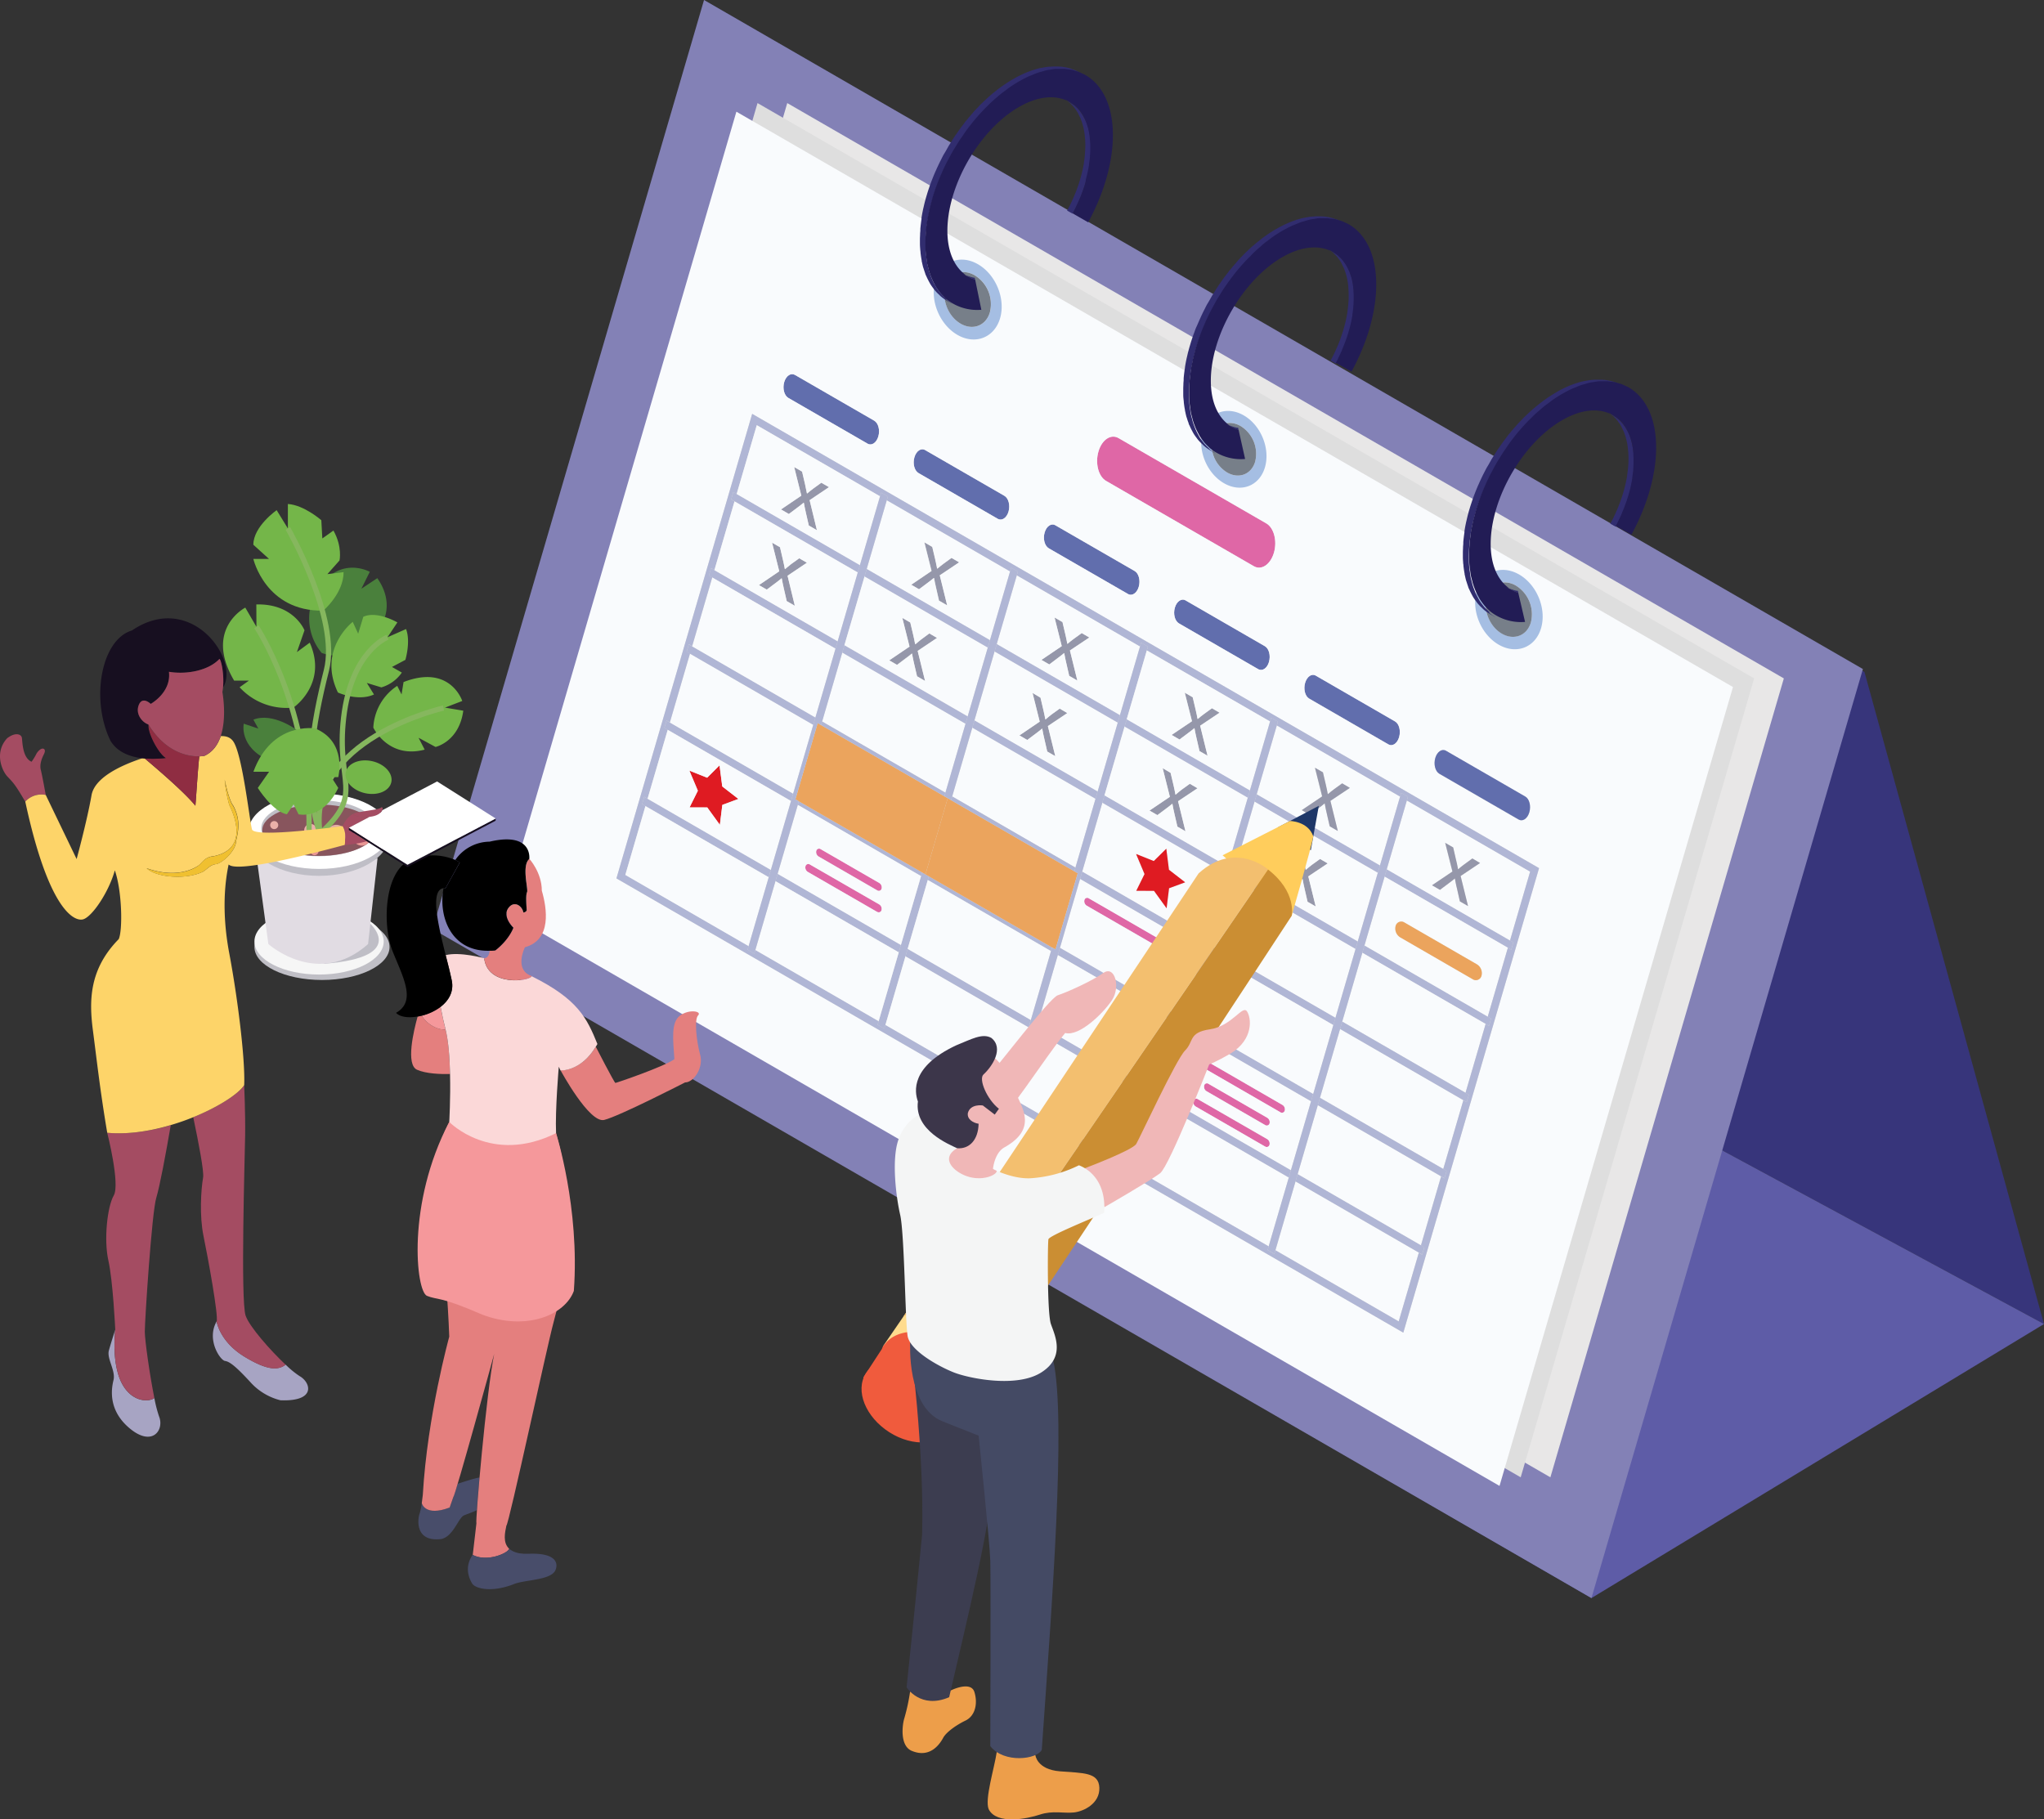 <svg xmlns="http://www.w3.org/2000/svg" viewBox="0 0 827.47 736.6"><rect x="0" y="0" width="827.47" height="736.6" fill="#333333" stroke="none"/><defs><style>.cls-1{fill:#c0bfc6;}.cls-2{fill:#f6f6f6;}.cls-3{fill:#bfbec6;}.cls-4{fill:#e1dce3;}.cls-5{fill:#fff;}.cls-6{fill:#88555d;}.cls-7{fill:#e5aea4;}.cls-8{fill:#e99794;}.cls-9{fill:#eab0a9;}.cls-10{fill:#74b649;}.cls-11{fill:#4a803c;}.cls-12,.cls-30{fill:none;}.cls-12{stroke:#86b75e;stroke-miterlimit:10;stroke-width:2.12px;}.cls-13{fill:#37357b;}.cls-14{fill:#5e5ca7;}.cls-15{fill:#8381b6;}.cls-16{fill:#e8e7e7;}.cls-17{fill:#dedede;}.cls-18{fill:#9597aa;}.cls-19{fill:#616ead;}.cls-20{fill:#df67a6;}.cls-21{isolation:isolate;}.cls-22{fill:#b0b6d5;}.cls-23{fill:#f9fbfd;}.cls-24{fill:#df1b22;}.cls-25{fill:#eba45d;}.cls-26{fill:#a5bee3;}.cls-27{fill:#777f89;}.cls-28{fill:#312d6f;}.cls-29{fill:#221c55;}.cls-31{fill:#484d6a;}.cls-32{fill:#e47f7e;}.cls-33{fill:#f5989b;}.cls-34{fill:#fbd8d8;}.cls-35{fill:#ffdc8e;}.cls-36{fill:#1e3768;}.cls-37{fill:#ffcd5c;}.cls-38{fill:#f3bf6f;}.cls-39{fill:#cb8e33;}.cls-40{fill:#f05b3d;}.cls-41{fill:#f0b7b7;}.cls-42{fill:#ed9e4a;}.cls-43{fill:#3c3d50;}.cls-44{fill:#444a64;}.cls-45{fill:#f4f5f5;}.cls-46{fill:#3c364a;}.cls-47{fill:#a7a4c3;}.cls-48{fill:#a44c62;}.cls-49{fill:#fdd469;}.cls-50{fill:#8f2d42;}.cls-51{fill:#170f20;}.cls-52{fill:#f0c030;}</style></defs><g id="Calque_2" data-name="Calque 2"><g id="Layer_1" data-name="Layer 1"><ellipse class="cls-1" cx="130.35" cy="383.38" rx="27.35" ry="13.38"></ellipse><ellipse class="cls-2" cx="129.17" cy="381.18" rx="26.17" ry="13.38"></ellipse><path class="cls-3" d="M149.1,373.21s17.32,14.27-18,17C131.07,390.21,136.82,374.34,149.1,373.21Z"></path><path class="cls-4" d="M103.65,345.38l5,36.84s20.11,18,40.36,0l3.85-34.89S127.9,361.51,103.65,345.38Z"></path><ellipse class="cls-3" cx="129.17" cy="337.94" rx="28.53" ry="16.66"></ellipse><path class="cls-5" d="M100.64,336.54c0-8.43,12.78-15.26,28.53-15.26s28.53,6.83,28.53,15.26-12.77,15.26-28.53,15.26S100.64,345,100.64,336.54Z"></path><path class="cls-3" d="M105.77,335.32c0-6.26,10.42-11.34,23.27-11.34s23.26,5.08,23.26,11.34S141.88,346.66,129,346.66,105.77,341.58,105.77,335.32Z"></path><path class="cls-6" d="M106.18,336.13c0-5.74,10.3-10.4,23-10.4s23,4.66,23,10.4-10.29,10.4-23,10.4S106.18,341.87,106.18,336.13Z"></path><path class="cls-7" d="M132.14,337.94a4,4,0,1,1,4,4A4,4,0,0,1,132.14,337.94Z"></path><circle class="cls-8" cx="146.48" cy="338.68" r="3.69"></circle><circle class="cls-9" cx="116.12" cy="341.34" r="3.27"></circle><path class="cls-9" d="M123.16,336.13a2.55,2.55,0,1,1,2.54,2.55A2.55,2.55,0,0,1,123.16,336.13Z"></path><path class="cls-9" d="M109.38,334.06a1.63,1.63,0,1,1,1.62,1.62A1.62,1.62,0,0,1,109.38,334.06Z"></path><path class="cls-8" d="M125.7,344.61a1.63,1.63,0,1,1,1.63,1.63A1.63,1.63,0,0,1,125.7,344.61Z"></path><path class="cls-10" d="M103.81,253.76,99.3,246s-16.83,8.62-4.52,29.55h6L97,278.25a25.71,25.71,0,0,0,21.82,8.21s14-9.58,6.57-26.27l-5.2,3.83,3.08-8.83s-4.31-10.88-19.5-10.47Z"></path><path class="cls-10" d="M180.14,286.49l7-2.69s-4.86-15-23.77-7.66l-.81,5-1.75-3.46a21.45,21.45,0,0,0-9.68,16.9s6,12.79,20.79,8.92l-2.47-4.8,6.87,3.72s9.54-2.11,11.23-14.69Z"></path><path class="cls-11" d="M146.29,238.36l3.41-6.85s-14-7.89-23,10.64l2.82,4.27-3.7-1.38a21.82,21.82,0,0,0,4.4,19.3s13.32,5.4,21.69-7.65l-5.15-1.89,7.7-2s5.69-8.15-1.72-18.72Z"></path><path class="cls-10" d="M116.54,213.94,112,206.55s-9.44,6.57-9.44,14l6.35,5.74h-6.35s4.93,21.35,28.33,20.94c0,0,8.21-7,8.21-15.6l-6.57.82,4.92-5.54s1.23-5.54-2.46-12.11L130.49,218l-.41-7.39s-7-6.15-13.54-6.56Z"></path><path class="cls-10" d="M156.87,258l4-6s-8.21-4.85-13.79-2.29L145,256.56l-2.2-4.79s-14.39,11.1-6,28.6c0,0,8.1,3.78,14.6.8l-2.89-4.67,5.88,1.8a15.37,15.37,0,0,0,8.29-6l-4-2.27,5.43-2.87s2.23-7.39.27-12.48Z"></path><path class="cls-12" d="M103.81,253.76s22.07,33,21.3,82.37"></path><path class="cls-11" d="M98.68,293s-2.07,9.45,10.25,14.89l3.3-1.35v3.9s6,3.45,9.85,1.93c0,0,3.9-7.67,1.64-14.45l-3.72.62v-3.1s-9.62-7.16-17.42-4.08l2,3.62Z"></path><path class="cls-12" d="M129.67,337.94c-7.39-20.7-2.87-45.39,2.47-66.53s-15.6-57.47-15.6-57.47"></path><path class="cls-12" d="M156.87,258s-14.59,5.56-17.75,32.51,8.62,30.53-9.45,46.88"></path><path class="cls-12" d="M179.55,286.64s-56.24,12.76-49.88,51.3"></path><path class="cls-10" d="M158.41,316.72c-.81,3.58-5.58,5.55-10.67,4.4s-8.56-5-7.75-8.55,5.58-5.54,10.67-4.4S159.22,313.15,158.41,316.72Z"></path><path class="cls-10" d="M102.58,312.46h6.35L104.36,319s6,9.58,11.77,10.68l2.73-4,2,4s9.78,2.46,16.08-10.68l-2.8-4.37h2.8s3.76-14.23-9.34-19.71C127.59,294.94,110.11,291.93,102.58,312.46Z"></path><polygon class="cls-13" points="754.78 272.04 827.47 536.05 347.25 276.89 286.98 1.27 754.78 272.04"></polygon><polygon class="cls-14" points="644.26 647 827.47 536.05 347.25 276.89 178.56 377.25 644.26 647"></polygon><polygon class="cls-15" points="754.16 270.87 644.26 647 175.11 376.13 285.01 0 754.16 270.87"></polygon><polygon class="cls-16" points="722.15 274.66 627.64 598.11 224.19 365.17 318.7 41.73 722.15 274.66"></polygon><polygon class="cls-17" points="710.13 274.66 615.62 598.11 212.16 365.17 306.67 41.73 710.13 274.66"></polygon><path class="cls-18" d="M493.74,288.53l-7.87,5.26,3,12.17-3.27-1.89-1.21-5.25c-.32-1.35-.58-2.63-.82-4l-.07,0c-.82.75-1.66,1.34-2.56,2l-3.43,2.57-3.2-1.85,8.25-5.56-2.92-11.61,3.23,1.87,1.18,5c.31,1.31.54,2.48.78,3.75l.09,0c.83-.75,1.63-1.32,2.41-1.93l3.33-2.42Z"></path><path class="cls-19" d="M353.92,170.32c1.65,1,2.4,3.8,1.65,6.38s-2.71,3.87-4.36,2.91l-32.09-18.52c-1.65-1-2.4-3.83-1.65-6.39s2.71-3.86,4.36-2.91Z"></path><path class="cls-19" d="M459.35,231.19c1.65.95,2.4,3.8,1.65,6.38s-2.72,3.87-4.37,2.91L424.55,222c-1.68-1-2.4-3.83-1.65-6.39s2.69-3.88,4.36-2.91Z"></path><path class="cls-20" d="M512.65,211.91c3.08,1.78,4.46,7.1,3.07,11.88s-5.05,7.23-8.13,5.45l-59.84-34.55c-3.08-1.78-4.46-7.12-3.06-11.91s5-7.2,8.12-5.42Z"></path><path class="cls-19" d="M564.78,292.06c1.65.95,2.38,3.79,1.62,6.37s-2.69,3.87-4.34,2.92L530,282.81c-1.65-.95-2.37-3.82-1.62-6.37s2.69-3.88,4.34-2.92Z"></path><g class="cls-21"><polygon class="cls-22" points="260.81 322.6 262.16 323.38 312.07 352.19 311.2 355.17 261.29 326.36 259.94 325.58 260.81 322.6"></polygon><polygon class="cls-22" points="269.83 291.73 271.18 292.51 321.09 321.32 320.22 324.31 270.31 295.49 268.96 294.71 269.83 291.73"></polygon><polygon class="cls-22" points="313.93 356.75 314.81 353.77 364.71 382.58 363.84 385.57 313.93 356.75"></polygon><path class="cls-20" d="M356,357.46a2.09,2.09,0,0,1,.95,2.28,1.18,1.18,0,0,1-1.82.71l-23.73-13.71a2.1,2.1,0,0,1-.92-2.28,1.16,1.16,0,0,1,1.79-.7Z"></path><polygon class="cls-23" points="329.23 293.46 321.09 321.32 271.18 292.51 279.32 264.65 329.23 293.46"></polygon><polygon class="cls-22" points="278.84 260.88 280.2 261.67 330.1 290.48 329.23 293.46 279.32 264.65 277.97 263.87 278.84 260.88"></polygon><polygon class="cls-22" points="322.95 325.88 323.38 324.41 373.29 353.22 372.86 354.7 322.95 325.88"></polygon><polygon class="cls-22" points="373.29 353.22 374.65 354 376.02 354.8 375.59 356.28 367.44 384.16 366.57 387.15 358.43 415.01 358 416.48 355.27 414.9 355.7 413.43 363.84 385.57 364.71 382.58 372.86 354.7 373.29 353.22"></polygon><polygon class="cls-22" points="287.85 230.04 289.21 230.82 339.11 259.64 338.24 262.62 288.34 233.81 286.98 233.03 287.85 230.04"></polygon><polygon class="cls-24" points="291.3 309.84 292.4 318.38 298.93 323.44 292.43 325.85 291.42 333.96 286.31 326.9 279.14 326.87 282.5 320.11 279.06 311.97 286.26 314.84 291.3 309.84"></polygon><path class="cls-20" d="M355.94,366.16a2.09,2.09,0,0,1,.94,2.3,1.18,1.18,0,0,1-1.81.71L327,353a2.11,2.11,0,0,1-.92-2.29,1.17,1.17,0,0,1,1.79-.72Z"></path><path class="cls-23" d="M372.86,354.7l-8.15,27.88L314.8,353.77,323,325.88Zm-17.79,14.47a1.18,1.18,0,0,0,1.81-.71,2.09,2.09,0,0,0-.94-2.3L327.87,350a1.17,1.17,0,0,0-1.79.72A2.11,2.11,0,0,0,327,353l28.07,16.21m-22.85-25.41a1.16,1.16,0,0,0-1.79.7,2.1,2.1,0,0,0,.92,2.28l23.73,13.71a1.18,1.18,0,0,0,1.82-.71,2.09,2.09,0,0,0-.95-2.28l-23.73-13.7"></path><polygon class="cls-23" points="338.24 262.62 330.1 290.48 280.2 261.67 288.34 233.81 338.24 262.62"></polygon><path class="cls-18" d="M326.66,227.83l-7.84,5.27,2.95,12.16-3.28-1.89-1.2-5.25c-.33-1.35-.56-2.61-.82-4l-.08,0c-.82.75-1.65,1.33-2.55,2l-3.43,2.57-3.18-1.83,8.23-5.59-2.9-11.59,3.21,1.85,1.17,5.05c.31,1.3.55,2.48.78,3.74l.1.06c.85-.74,1.62-1.32,2.42-2l3.32-2.38Z"></path><polygon class="cls-25" points="383.66 323.16 374.65 354 373.29 353.22 323.38 324.41 322 323.61 331.02 292.77 332.4 293.56 382.3 322.38 383.66 323.16"></polygon><polygon class="cls-22" points="332.4 293.56 332.84 292.06 382.74 320.87 382.3 322.38 332.4 293.56"></polygon><polygon class="cls-22" points="296.87 199.2 298.22 199.98 348.12 228.79 347.25 231.78 297.35 202.96 295.99 202.18 296.87 199.2"></polygon><path class="cls-18" d="M335.6,197.23l-7.84,5.27,2.95,12.16-3.28-1.89-1.2-5.25c-.32-1.35-.56-2.62-.82-4l-.07,0c-.83.74-1.66,1.33-2.56,2l-3.43,2.57-3.18-1.84,8.23-5.58-2.89-11.59,3.2,1.85,1.18,5.05c.3,1.3.54,2.48.77,3.74l.1.06c.85-.74,1.63-1.32,2.41-1.94l3.33-2.41Z"></path><polygon class="cls-22" points="375.59 356.28 376.02 354.8 425.9 383.6 425.47 385.07 375.59 356.28"></polygon><polygon class="cls-23" points="390.88 293.01 382.74 320.87 332.84 292.06 340.98 264.2 390.88 293.01"></polygon><polygon class="cls-22" points="340.98 264.2 341.85 261.22 391.75 290.03 390.88 293.01 340.98 264.2"></polygon><path class="cls-18" d="M379.37,258.27l-7.84,5.26,3,12.16-3.27-1.89L370,268.56c-.32-1.35-.56-2.62-.82-4l-.07,0c-.82.75-1.66,1.34-2.56,2l-3.43,2.58-3.18-1.84,8.23-5.58-2.92-11.61,3.23,1.87,1.18,5c.31,1.31.54,2.48.78,3.75l.1.05c.84-.73,1.62-1.32,2.41-2l3.32-2.39Z"></path><path class="cls-18" d="M388.32,227.67l-7.85,5.26,3,12.16-3.28-1.89L379,238c-.33-1.35-.57-2.61-.83-4l-.07,0c-.82.75-1.66,1.34-2.56,2l-3.43,2.57-3.17-1.83,8.22-5.58-2.91-11.61,3.22,1.87,1.18,5c.31,1.31.54,2.48.78,3.75l.1.05c.84-.73,1.62-1.32,2.4-1.93l3.33-2.42Z"></path><polygon class="cls-22" points="428.23 386.67 429.11 383.69 478.99 412.48 478.11 415.47 428.23 386.67"></polygon><polygon class="cls-23" points="443.5 323.39 435.36 351.25 385.48 322.45 393.62 294.59 443.5 323.39"></polygon><polygon class="cls-22" points="393.62 294.59 394.49 291.61 444.37 320.41 443.5 323.39 393.62 294.59"></polygon><path class="cls-20" d="M472.53,382a2.05,2.05,0,0,1,.92,2.26,1.17,1.17,0,0,1-1.79.72l-31.74-18.33a2.1,2.1,0,0,1-.92-2.28,1.16,1.16,0,0,1,1.79-.7Z"></path><path class="cls-18" d="M432.09,288.7,424.22,294l3,12.18-3.28-1.89-1.2-5.25c-.33-1.35-.59-2.63-.82-4l-.08,0c-.82.75-1.65,1.33-2.55,2l-3.43,2.57-3.18-1.84,8.22-5.58L418,280.55l3.23,1.86,1.17,5c.31,1.3.55,2.48.78,3.74l.1.06c.82-.75,1.62-1.32,2.42-2l3.31-2.38Z"></path><path class="cls-23" d="M408.91,231.33l-8.14,27.86-49.91-28.82L359,202.51ZM380.15,243.2l3.28,1.89-3-12.16,7.85-5.26-3.11-1.8-3.33,2.42c-.78.61-1.56,1.2-2.4,1.93l-.1-.05c-.24-1.27-.47-2.44-.78-3.75l-1.18-5-3.22-1.87,2.91,11.61-8.23,5.58,3.18,1.83,3.43-2.57c.9-.7,1.74-1.29,2.56-2l.07,0c.26,1.38.5,2.64.83,4l1.2,5.25"></path><path class="cls-20" d="M513,461.2a2.11,2.11,0,0,1,.94,2.3,1.17,1.17,0,0,1-1.82.68L484.05,448a2.05,2.05,0,0,1-.92-2.26,1.17,1.17,0,0,1,1.8-.72Z"></path><path class="cls-19" d="M406.64,200.75c1.65,1,2.4,3.81,1.64,6.39s-2.71,3.86-4.36,2.91l-32.09-18.53c-1.67-1-2.39-3.83-1.65-6.38s2.69-3.88,4.37-2.91Z"></path><path class="cls-18" d="M441,258.1l-7.87,5.25,3,12.18-3.28-1.89-1.2-5.25c-.33-1.35-.59-2.63-.82-4l-.08,0c-.82.74-1.65,1.33-2.55,2L424.78,269l-3.18-1.84,8.23-5.58L426.91,250l3.23,1.86,1.17,5c.31,1.31.55,2.48.78,3.75l.1.06c.82-.75,1.62-1.33,2.41-1.94l3.33-2.41Z"></path><path class="cls-23" d="M461.52,261.7l-8.14,27.86L403.5,260.77l8.14-27.86Zm-28.66,11.94,3.28,1.89-3-12.18L441,258.1l-3.1-1.79-3.33,2.41c-.79.61-1.59,1.19-2.41,1.94l-.1-.06c-.23-1.27-.47-2.44-.78-3.75l-1.17-5L426.91,250l2.92,11.6-8.23,5.58,3.18,1.84,3.43-2.57c.9-.71,1.73-1.3,2.55-2l.08,0c.23,1.36.49,2.64.82,4l1.2,5.25"></path><polygon class="cls-23" points="574.38 507.12 566.24 534.98 516.33 506.17 524.47 478.31 574.38 507.12"></polygon><path class="cls-18" d="M537.52,349.57l-7.87,5.25,3,12.18-3.28-1.89-1.2-5.25c-.33-1.35-.59-2.63-.82-4l-.08,0c-.82.75-1.66,1.33-2.55,2l-3.43,2.57-3.21-1.85,8.25-5.57-2.91-11.6,3.22,1.86,1.18,5c.31,1.31.54,2.48.78,3.75l.1.06c.82-.75,1.62-1.32,2.42-2l3.31-2.38Z"></path><path class="cls-19" d="M512.06,261.62c1.66.95,2.41,3.81,1.65,6.39s-2.71,3.86-4.36,2.91l-32.09-18.53c-1.68-1-2.39-3.83-1.65-6.38s2.69-3.88,4.37-2.91Z"></path><polygon class="cls-22" points="602.29 411.58 603.64 412.37 602.77 415.35 601.42 414.56 551.51 385.75 552.38 382.77 602.29 411.58"></polygon><polygon class="cls-22" points="611.3 380.74 612.66 381.52 611.78 384.5 610.43 383.72 560.53 354.91 561.4 351.93 611.3 380.74"></polygon><path class="cls-23" d="M298.11,45.22,701.56,278.15,607.05,601.59,203.6,368.66Zm270,494.32,54.95-188.06L304.5,167.56,249.55,355.63,568.1,539.54M452.81,177.36c-3.08-1.78-6.72.64-8.12,5.42s0,10.13,3.06,11.91l59.84,34.55c3.08,1.78,6.73-.67,8.13-5.45s0-10.1-3.07-11.88l-59.84-34.55m-25.55,35.3c-1.67-1-3.61.33-4.36,2.91s0,5.42,1.65,6.39l32.08,18.52c1.65,1,3.62-.36,4.37-2.91s0-5.43-1.65-6.38l-32.09-18.53m-52.71-30.43c-1.68-1-3.61.33-4.37,2.91s0,5.41,1.65,6.38l32.09,18.53c1.65.95,3.62-.36,4.36-2.91s0-5.43-1.64-6.39l-32.09-18.52m-52.72-30.44c-1.65-.95-3.61.33-4.36,2.91s0,5.43,1.65,6.39l32.08,18.52c1.66,1,3.62-.36,4.37-2.91s0-5.43-1.65-6.38l-32.09-18.53M513.71,268c.76-2.57,0-5.43-1.65-6.38L480,243.1c-1.68-1-3.61.33-4.37,2.91s0,5.41,1.65,6.38l32.09,18.53c1.65.95,3.62-.36,4.36-2.92M585.38,304c-1.65-.95-3.59.35-4.34,2.93s0,5.41,1.62,6.37l32.12,18.54c1.65.95,3.59-.38,4.34-2.93s0-5.42-1.63-6.37L585.38,304m-52.71-30.43c-1.66-1-3.59.34-4.34,2.92s0,5.42,1.62,6.37l32.11,18.54c1.65.95,3.6-.37,4.34-2.93s0-5.41-1.62-6.36l-32.11-18.54"></path><polygon class="cls-23" points="416.45 415.94 408.31 443.8 358.43 415.01 366.57 387.14 416.45 415.94"></polygon><polygon class="cls-25" points="436.3 353.55 427.29 384.39 425.9 383.6 376.02 354.8 374.65 354 383.66 323.16 385.04 323.96 434.92 352.75 436.3 353.55"></polygon><polygon class="cls-23" points="521.74 476.73 513.59 504.59 463.69 475.78 471.83 447.92 521.74 476.73"></polygon><polygon class="cls-22" points="471.83 447.92 472.7 444.93 522.61 473.75 521.74 476.73 471.83 447.92"></polygon><path class="cls-20" d="M519.18,447.34a2.09,2.09,0,0,1,.94,2.27,1.18,1.18,0,0,1-1.81.71L486.59,432a2.09,2.09,0,0,1-.94-2.3,1.17,1.17,0,0,1,1.81-.68Z"></path><path class="cls-23" d="M452.51,292.55l-8.14,27.86-49.88-28.8,8.14-27.86Zm-28.59,11.69,3.28,1.89-3-12.18,7.87-5.25L429,286.91l-3.31,2.38c-.8.65-1.6,1.22-2.42,2l-.1-.06c-.23-1.26-.47-2.44-.78-3.74l-1.17-5L418,280.55l2.91,11.6-8.22,5.58,3.18,1.84,3.43-2.57c.9-.71,1.73-1.29,2.55-2l.08,0c.23,1.36.49,2.64.82,4l1.2,5.25"></path><path class="cls-20" d="M513,452.5a2.08,2.08,0,0,1,1,2.28,1.18,1.18,0,0,1-1.82.7l-23.73-13.7a2.07,2.07,0,0,1-.92-2.29,1.15,1.15,0,0,1,1.79-.69Z"></path><path class="cls-23" d="M530.75,445.86l-8.14,27.89L472.7,444.93l8.15-27.88Zm-12.44,4.46a1.18,1.18,0,0,0,1.81-.71,2.09,2.09,0,0,0-.94-2.27L487.46,429a1.17,1.17,0,0,0-1.81.68,2.09,2.09,0,0,0,.94,2.3l31.72,18.31m-6.19,13.86a1.17,1.17,0,0,0,1.82-.68,2.11,2.11,0,0,0-.94-2.3L484.93,445a1.17,1.17,0,0,0-1.8.72,2.05,2.05,0,0,0,.92,2.26l28.07,16.21m-24.64-24.69a2.07,2.07,0,0,0,.92,2.29l23.73,13.7a1.18,1.18,0,0,0,1.82-.7,2.08,2.08,0,0,0-1-2.28l-23.73-13.7a1.15,1.15,0,0,0-1.79.69"></path><polygon class="cls-22" points="575.25 504.14 576.6 504.92 575.73 507.9 574.38 507.12 524.47 478.31 525.34 475.32 575.25 504.14"></polygon><polygon class="cls-22" points="489.86 386.2 490.73 383.22 540.64 412.03 539.77 415.02 489.86 386.2"></polygon><polygon class="cls-23" points="583.39 476.25 575.25 504.14 525.34 475.32 533.49 447.44 583.39 476.25"></polygon><polygon class="cls-23" points="548.78 384.17 540.64 412.03 490.73 383.22 498.87 355.36 548.78 384.17"></polygon><polygon class="cls-23" points="592.41 445.41 584.27 473.27 534.36 444.46 542.5 416.6 592.41 445.41"></polygon><path class="cls-23" d="M557.79,353.33l-8.14,27.86-49.91-28.81,8.15-27.86Zm-28.44,11.78,3.28,1.89-3-12.18,7.87-5.25-3.11-1.79-3.31,2.38c-.8.65-1.6,1.22-2.42,2l-.1-.06c-.24-1.27-.47-2.44-.78-3.75l-1.18-5-3.22-1.86,2.91,11.6-8.25,5.57,3.21,1.85,3.43-2.57c.89-.71,1.73-1.3,2.55-2l.08,0c.23,1.36.49,2.64.82,4l1.2,5.25"></path><polygon class="cls-22" points="507.88 324.52 508.76 321.54 558.66 350.35 557.79 353.33 507.88 324.52"></polygon><polygon class="cls-23" points="601.42 414.56 593.28 442.43 543.37 413.61 551.51 385.75 601.42 414.56"></polygon><path class="cls-23" d="M566.8,322.49l-8.14,27.86-49.9-28.81,8.14-27.86Zm-28.51,12,3.28,1.89-3-12.18,7.87-5.25-3.11-1.79L540,319.59c-.79.61-1.59,1.19-2.41,1.94l-.1-.06c-.23-1.27-.47-2.44-.78-3.75l-1.17-5-3.23-1.86,2.91,11.6L527,328l3.21,1.85,3.43-2.57c.9-.71,1.73-1.3,2.55-2l.08,0c.23,1.36.49,2.64.82,4l1.2,5.25"></path><path class="cls-23" d="M610.43,383.72l-8.14,27.86-49.9-28.81,8.14-27.86Zm-14.28,12.7a2.34,2.34,0,0,0,3.61-1.4,4.19,4.19,0,0,0-1.86-4.59l-29.3-16.92a2.36,2.36,0,0,0-3.62,1.43,4.2,4.2,0,0,0,1.87,4.56l29.3,16.92"></path><path class="cls-23" d="M619.44,352.88l-8.14,27.86-49.9-28.81,8.14-27.86ZM591,364.93l3.3,1.9-3-12.17,7.87-5.26L596,347.6l-3.3,2.42a30.59,30.59,0,0,0-2.41,1.94l-.1-.06c-.23-1.26-.46-2.43-.8-3.76l-1.15-5-3.23-1.86L588,352.86l-8.25,5.56,3.2,1.85,3.43-2.57c.9-.71,1.71-1.31,2.56-2l.05,0c.26,1.37.49,2.64.84,4l1.18,5.24"></path><path class="cls-22" d="M304.5,167.56,249.55,355.63,568.1,539.54l54.95-188.06ZM611.79,384.5l-1.36-.78-8.14,27.86,1.35.79-.87,3-1.35-.78-8.14,27.86,1.35.78-.87,3-1.35-.78-8.14,27.86,1.35.78-.87,3-1.36-.78-8.14,27.89,1.35.78-.87,3-1.35-.78L566.23,535l-49.9-28.81-.43,1.48-2.74-1.58.43-1.48-49.9-28.81-.43,1.47-2.74-1.58.43-1.47-49.88-28.8-.43,1.48-2.76-1.6.43-1.48L358.43,415l-.43,1.47-2.73-1.58.43-1.47-49.91-28.82-.43,1.48-2.73-1.58.43-1.48-49.91-28.81,8.14-27.86-1.35-.78.87-3,1.35.78,8.15-27.89-1.35-.78.87-3,1.35.78,8.14-27.86-1.35-.78.87-3,1.36.78,8.14-27.86L287,233l.87-3,1.36.78L297.35,203l-1.36-.78.87-3,1.36.78,8.14-27.86,49.9,28.81.44-1.5,2.74,1.58-.44,1.5,49.91,28.82.44-1.51,2.73,1.58-.44,1.51,49.88,28.79h0l.44-1.5,2.76,1.59-.44,1.51,49.88,28.8.44-1.51,2.74,1.58-.44,1.51,49.9,28.81.44-1.51,2.74,1.58-.44,1.51,49.9,28.81-8.14,27.86,1.36.78-.87,3"></path><polygon class="cls-23" points="253.15 354.22 303.06 383.04 311.2 355.17 261.29 326.36 253.15 354.22"></polygon><path class="cls-23" d="M320.22,324.3l-8.15,27.89-49.91-28.81,8.15-27.89ZM291.42,334l1-8.11,6.5-2.41-6.53-5.06-1.11-8.54-5,5-7.2-2.87,3.44,8.14-3.36,6.76,7.17,0,5.11,7.06"></path><polygon class="cls-23" points="363.84 385.57 355.7 413.43 305.79 384.61 313.93 356.75 363.84 385.57"></polygon><polygon class="cls-22" points="366.57 387.15 367.44 384.16 417.32 412.96 416.45 415.94 366.57 387.15"></polygon><path class="cls-23" d="M347.25,231.78l-8.14,27.86-49.9-28.82L297.35,203Zm-28.76,11.59,3.28,1.89-2.95-12.16,7.84-5.27-3.1-1.79-3.32,2.38c-.8.65-1.57,1.23-2.42,2l-.1-.06c-.23-1.26-.47-2.44-.78-3.74l-1.17-5.05-3.21-1.85,2.9,11.59-8.23,5.59,3.18,1.83,3.43-2.57c.9-.71,1.73-1.29,2.55-2l.08,0c.26,1.37.49,2.64.82,4l1.2,5.25"></path><polygon class="cls-23" points="425.47 385.07 417.32 412.96 367.44 384.16 375.59 356.28 425.47 385.07"></polygon><path class="cls-23" d="M356.26,200.93l-8.14,27.86L298.22,200l8.14-27.86Zm-28.83,11.84,3.28,1.89-2.95-12.16,7.84-5.27-3.1-1.79-3.33,2.41c-.78.62-1.56,1.2-2.41,1.94l-.1-.06c-.23-1.26-.47-2.44-.77-3.74l-1.18-5.05-3.2-1.85,2.89,11.59-8.23,5.58,3.18,1.84,3.43-2.57c.9-.71,1.73-1.3,2.56-2l.07,0c.26,1.37.5,2.64.82,4l1.2,5.25"></path><polygon class="cls-22" points="359.44 201.01 359 202.51 350.86 230.37 349.99 233.36 341.85 261.22 340.98 264.2 332.84 292.06 332.4 293.56 331.02 292.77 322 323.61 323.38 324.41 322.95 325.88 314.81 353.77 313.93 356.75 305.79 384.61 305.36 386.09 302.63 384.51 303.06 383.04 311.2 355.17 312.07 352.19 320.22 324.31 321.09 321.32 329.23 293.46 330.1 290.48 338.24 262.62 339.11 259.64 347.25 231.78 348.12 228.79 356.26 200.94 356.7 199.43 359.44 201.01"></polygon><polygon class="cls-23" points="469.09 446.34 460.95 474.2 411.07 445.4 419.21 417.54 469.09 446.34"></polygon><polygon class="cls-22" points="419.21 417.54 420.09 414.56 469.97 443.35 469.09 446.34 419.21 417.54"></polygon><polygon class="cls-22" points="385.04 323.96 385.48 322.45 435.36 351.25 434.92 352.75 385.04 323.96"></polygon><path class="cls-23" d="M399.89,262.17,391.75,290l-49.9-28.81L350,233.36ZM371.21,273.8l3.27,1.89-3-12.16,7.84-5.26-3.1-1.8L373,258.86c-.79.64-1.57,1.23-2.41,2l-.1-.05c-.24-1.27-.47-2.44-.78-3.75l-1.18-5-3.23-1.87,2.92,11.61-8.23,5.58,3.18,1.84,3.43-2.58c.9-.7,1.74-1.29,2.56-2l.07,0c.26,1.38.5,2.65.82,4l1.21,5.24"></path><polygon class="cls-22" points="349.99 233.36 350.86 230.37 400.76 259.19 399.89 262.17 349.99 233.36"></polygon><polygon class="cls-23" points="478.11 415.47 469.96 443.35 420.09 414.56 428.23 386.67 478.11 415.47"></polygon><polygon class="cls-22" points="409.35 229.82 412.08 231.4 411.64 232.91 403.5 260.77 402.63 263.75 394.49 291.61 393.62 294.59 385.48 322.45 385.04 323.96 383.66 323.16 382.3 322.38 382.74 320.87 390.88 293.01 391.75 290.03 399.89 262.17 400.76 259.19 408.91 231.33 409.35 229.82"></polygon><path class="cls-23" d="M487.13,384.62,479,412.48l-49.88-28.79,8.14-27.86Zm-15.47.4a1.17,1.17,0,0,0,1.79-.72,2,2,0,0,0-.92-2.26l-31.74-18.33a1.16,1.16,0,0,0-1.79.7,2.1,2.1,0,0,0,.92,2.28L471.66,385"></path><polygon class="cls-22" points="437.25 355.83 438.12 352.84 488 381.64 487.13 384.62 437.25 355.83"></polygon><path class="cls-23" d="M496.14,353.78,488,381.64l-49.88-28.8L446.26,325Zm-23.86,14,1-8.13,6.51-2.39-6.55-5.07-1.08-8.53-5.06,5-7.17-2.86,3.42,8.13L460,360.64l7.17,0,5.11,7.06"></path><polygon class="cls-24" points="472.15 343.61 473.23 352.14 479.78 357.21 473.27 359.61 472.27 367.73 467.17 360.67 460 360.64 463.34 353.87 459.92 345.75 467.09 348.6 472.15 343.61"></polygon><polygon class="cls-22" points="402.63 263.75 403.5 260.77 453.38 289.56 452.51 292.55 402.63 263.75"></polygon><polygon class="cls-22" points="480.85 417.05 481.72 414.06 531.63 442.88 530.75 445.86 480.85 417.05"></polygon><polygon class="cls-22" points="446.26 324.98 447.13 322 497.01 350.8 496.14 353.78 446.26 324.98"></polygon><path class="cls-18" d="M484.8,319.14l-7.87,5.25,3,12.17-3.27-1.89-1.21-5.25c-.32-1.35-.58-2.62-.82-4l-.07,0c-.83.75-1.66,1.34-2.56,2L468.55,330l-3.2-1.84,8.25-5.57L470.68,311l3.23,1.87,1.18,5c.31,1.31.54,2.48.77,3.75l.1.05c.83-.75,1.63-1.32,2.42-2l3.32-2.39Z"></path><polygon class="cls-22" points="464.72 261.79 464.28 263.3 456.14 291.16 455.27 294.14 447.13 322 446.26 324.98 438.12 352.84 437.25 355.83 429.11 383.69 428.23 386.67 420.09 414.56 419.21 417.54 411.07 445.4 410.64 446.88 407.88 445.28 408.31 443.8 416.45 415.94 417.32 412.96 425.47 385.07 425.9 383.6 427.29 384.39 436.3 353.55 434.92 352.75 435.36 351.25 443.5 323.39 444.37 320.41 452.51 292.55 453.38 289.56 461.52 261.7 461.96 260.2 464.72 261.79"></polygon><polygon class="cls-23" points="539.77 415.02 531.63 442.88 481.72 414.06 489.86 386.2 539.77 415.02"></polygon><path class="cls-23" d="M505.15,322.94,497,350.8,447.13,322l8.14-27.86Zm-28.51,11.73,3.27,1.89-3-12.17,7.87-5.25-3.1-1.8-3.32,2.39c-.79.64-1.59,1.21-2.42,2l-.1-.05c-.23-1.27-.46-2.44-.77-3.75l-1.18-5L470.68,311l2.92,11.61-8.25,5.57,3.2,1.84,3.43-2.57c.9-.7,1.73-1.29,2.56-2l.07,0c.24,1.36.5,2.64.82,4l1.21,5.25"></path><polygon class="cls-22" points="455.27 294.14 456.14 291.16 506.02 319.96 505.15 322.94 455.27 294.14"></polygon><polygon class="cls-22" points="584.27 473.27 585.62 474.05 584.75 477.03 583.39 476.25 533.49 447.44 534.36 444.46 584.27 473.27"></polygon><polygon class="cls-22" points="498.87 355.36 499.75 352.38 549.65 381.19 548.78 384.17 498.87 355.36"></polygon><path class="cls-23" d="M514.16,292.1,506,320l-49.88-28.8,8.14-27.86Zm-28.58,12,3.27,1.89-3-12.17,7.87-5.26-3.1-1.79-3.33,2.42c-.78.61-1.58,1.18-2.41,1.93l-.09-.06c-.24-1.26-.47-2.43-.78-3.74l-1.18-5-3.23-1.87L482.54,292l-8.25,5.56,3.2,1.85,3.43-2.57c.9-.7,1.74-1.29,2.56-2l.07,0c.24,1.36.5,2.64.82,4l1.21,5.25"></path><polygon class="cls-22" points="517.34 292.17 516.9 293.68 508.76 321.54 507.88 324.52 499.75 352.38 498.87 355.36 490.73 383.22 489.86 386.2 481.72 414.06 480.85 417.05 472.7 444.93 471.83 447.92 463.69 475.78 463.26 477.25 460.52 475.67 460.95 474.2 469.09 446.34 469.97 443.35 478.11 415.47 478.99 412.48 487.13 384.62 488 381.64 496.14 353.78 497.01 350.8 505.15 322.94 506.02 319.96 514.16 292.1 514.6 290.59 517.34 292.17"></polygon><polygon class="cls-22" points="593.28 442.43 594.63 443.21 593.76 446.19 592.41 445.41 542.5 416.6 543.37 413.61 593.28 442.43"></polygon><path class="cls-18" d="M546.46,319l-7.87,5.25,3,12.18-3.28-1.89-1.2-5.25c-.33-1.35-.59-2.63-.82-4l-.08,0c-.82.75-1.65,1.34-2.55,2l-3.43,2.57L527,328l8.25-5.57-2.91-11.6,3.23,1.86,1.17,5c.31,1.31.55,2.48.78,3.75l.1.06c.82-.75,1.62-1.33,2.41-1.94l3.32-2.41Z"></path><path class="cls-25" d="M597.9,390.43a4.19,4.19,0,0,1,1.86,4.59,2.34,2.34,0,0,1-3.61,1.4l-29.3-16.92a4.19,4.19,0,0,1-1.87-4.56,2.36,2.36,0,0,1,3.62-1.43Z"></path><polygon class="cls-22" points="569.98 322.56 569.54 324.07 561.4 351.93 560.53 354.91 552.38 382.77 551.51 385.75 543.37 413.61 542.5 416.6 534.36 444.46 533.49 447.44 525.34 475.32 524.47 478.31 516.33 506.17 515.9 507.65 513.16 506.07 513.59 504.59 521.74 476.73 522.61 473.75 530.75 445.86 531.63 442.88 539.77 415.02 540.64 412.03 548.78 384.17 549.65 381.19 557.79 353.33 558.66 350.35 566.8 322.49 567.24 320.98 569.98 322.56"></polygon><path class="cls-18" d="M599.17,349.4l-7.87,5.26,3,12.17-3.3-1.9-1.18-5.24c-.35-1.36-.58-2.63-.84-4l-.05,0c-.85.73-1.66,1.33-2.56,2l-3.43,2.57-3.2-1.85,8.25-5.56-2.92-11.61,3.23,1.86,1.15,5c.34,1.33.57,2.5.8,3.76l.1.06a30.59,30.59,0,0,1,2.41-1.94l3.3-2.42Z"></path><path class="cls-19" d="M617.49,322.49c1.65.95,2.38,3.79,1.63,6.37s-2.69,3.88-4.34,2.93l-32.12-18.54c-1.65-1-2.36-3.82-1.62-6.37s2.69-3.88,4.34-2.93Z"></path></g><path class="cls-26" d="M395.93,107c7.23,4.18,11.23,14,8.93,21.85s-10.05,10.9-17.28,6.72-11.23-14-8.93-21.85S388.69,102.79,395.93,107Zm-7,24.05c5,2.87,10.26.81,11.83-4.58a13.71,13.71,0,0,0-6.12-15c-5-2.87-10.26-.81-11.84,4.6s1.17,12.09,6.13,15"></path><path class="cls-27" d="M394.61,111.47a13.71,13.71,0,0,1,6.12,15c-1.57,5.39-6.87,7.45-11.83,4.58s-7.7-9.56-6.13-15S389.65,108.6,394.61,111.47Z"></path><path class="cls-28" d="M394.59,112.42l-.42,0-.22-.06a13.15,13.15,0,0,1-1.76-.51l-.54-.19c-.25-.1-.47-.23-.71-.34.37.26.73.54,1.13.77l.23.12a13.3,13.3,0,0,0,1.62.76l.49.17.07,0,.27.07Z"></path><path class="cls-28" d="M433.44,42a16.34,16.34,0,0,1,1.16,1.19c.21.24.4.52.59.78.32.42.62.85.9,1.3s.36.64.53,1,.49,1,.71,1.46.34.82.49,1.25l.36,1.07c.19.65.36,1.3.51,2l.09.39c.17.86.3,1.76.39,2.69,0,.16,0,.31.05.47.09,1,.15,2,.15,3.08s-.05,2.22-.14,3.35c0,.08,0,.15,0,.22-.1,1.13-.23,2.27-.41,3.41a1.55,1.55,0,0,0,0,.21c-.18,1.1-.39,2.2-.65,3.31,0,.11-.05.22-.08.33-.25,1.1-.55,2.21-.88,3.31,0,.08-.05.16-.07.24-.36,1.17-.75,2.34-1.18,3.51v0c-.44,1.18-.91,2.36-1.42,3.53,0,0-.05.11-.08.17-.5,1.13-1,2.25-1.58,3.36a2.12,2.12,0,0,0-.11.21c-.25.48-.51.94-.77,1.42l2.24,1.25c.25-.47.52-.93.76-1.4l.09-.18c.57-1.12,1.1-2.26,1.6-3.4l.06-.14c.51-1.17,1-2.34,1.42-3.52h0v0h0c.44-1.17.83-2.35,1.19-3.53h0a2.17,2.17,0,0,1,.07-.24h0c.33-1.11.63-2.22.89-3.32l.06-.3q.39-1.7.66-3.36l0-.16c.18-1.15.32-2.3.42-3.44,0-.06,0-.13,0-.2v0c.09-1.12.14-2.23.14-3.33v0h0c0-1.07-.06-2.1-.15-3.1,0-.14,0-.28-.05-.43v0c-.1-.93-.23-1.84-.4-2.7,0-.12-.06-.24-.08-.36l0-.06c-.14-.68-.32-1.32-.51-1.95-.1-.36-.22-.71-.34-1.05a0,0,0,0,1,0,0c-.16-.43-.32-.85-.5-1.26a15.55,15.55,0,0,0-.69-1.42l-.15-.28c-.13-.23-.26-.48-.4-.71-.27-.45-.57-.86-.87-1.27s-.41-.57-.64-.83a12.7,12.7,0,0,0-1.09-1.11c-.22-.21-.43-.44-.66-.63a15.34,15.34,0,0,0-1.48-1.06,14.48,14.48,0,0,0-1.65-.88c.32.23.65.43,1,.68S433.25,41.77,433.44,42Z"></path><path class="cls-28" d="M383.1,121.06c-.26-.22-.5-.49-.75-.73l-.06,0a19.57,19.57,0,0,1-1.42-1.46l0,0c-.28-.33-.53-.69-.79-1h0c-.39-.53-.78-1.07-1.14-1.65l0,0c-.18-.3-.34-.62-.51-.93-.39-.71-.76-1.44-1.09-2.21l0,0c-.12-.3-.23-.61-.35-.91-.27-.69-.52-1.38-.74-2.11v0c-.12-.39-.21-.82-.32-1.23-.16-.61-.34-1.21-.47-1.85a0,0,0,0,0,0,0c-.13-.68-.21-1.42-.31-2.14s-.2-1.28-.26-2v0c-.1-1-.14-2.15-.16-3.26,0-.27,0-.51,0-.77,0-1.53.07-3.09.2-4.66h0c.12-1.47.3-3,.54-4.46h0c0-.08,0-.17.05-.25h0c.15-1,.37-2,.58-3,.12-.59.22-1.18.36-1.78h0c.14-.58.32-1.17.47-1.75.66-2.51,1.41-5,2.34-7.52h0q.86-2.33,1.86-4.62h0l.11-.23h0c0-.1.09-.19.13-.29.65-1.46,1.34-2.92,2.07-4.36h0l.58-1c.61-1.18,1.24-2.35,1.9-3.5h0c.41-.71.85-1.39,1.28-2.09l0-.05c.61-1,1.23-2,1.88-2.94l.45-.65h0q1.47-2.15,3-4.19h0c.39-.51.77-1,1.17-1.51h0c.71-.87,1.44-1.72,2.17-2.56h0l.54-.61c.66-.73,1.31-1.46,2-2.15h0c.43-.45.88-.88,1.32-1.32q1.89-1.87,3.87-3.57c.37-.31.72-.65,1.09-.95h0c.6-.5,1.23-1,1.85-1.41s1.26-1,1.9-1.44h0l.15-.11h0q1.89-1.3,3.82-2.43c.13-.07.26-.12.39-.2,1.22-.69,2.44-1.32,3.64-1.87l0,0c.45-.2.89-.34,1.33-.53.81-.33,1.62-.68,2.42-1h0c.44-.15.86-.24,1.29-.36.74-.22,1.48-.46,2.2-.61l.05,0c.5-.1,1-.14,1.46-.22.69-.11,1.39-.25,2.06-.3h.12c.44,0,.86,0,1.29,0,.67,0,1.34-.05,2,0h.12c.4,0,.76.1,1.15.14.59.07,1.19.11,1.76.23l.22,0c.39.09.75.22,1.12.33a17.35,17.35,0,0,1,1.81.57l.09,0c.32.13.61.3.93.44.48.22,1,.42,1.43.68l.07,0-2.22-1.29a16.72,16.72,0,0,0-1.94-1c-.15-.07-.32-.12-.48-.18l-.72-.26c-.28-.1-.55-.22-.84-.31-.48-.14-1-.25-1.47-.36l-.27-.06-.12,0c-.57-.11-1.16-.2-1.76-.27-.32,0-.65,0-1-.06l-.36,0-.33,0c-.52,0-1.06,0-1.6,0l-1.1.08-.26,0h-.23c-.51.05-1,.12-1.54.2s-1,.18-1.55.29h-.07l-.09,0c-.46.1-.92.2-1.38.33s-1,.29-1.56.45l-.51.18-.32.11-.74.25c-.53.2-1.07.41-1.61.64-.37.15-.74.33-1.11.5l-.26.11-.26.12c-.57.26-1.14.55-1.72.85s-1.16.62-1.75,1l-.08,0c-.6.35-1.2.72-1.8,1.1s-1.29.83-1.93,1.27l-.09.07-.18.12c-.59.42-1.18.84-1.77,1.28s-1.05.82-1.57,1.24c-.13.11-.28.21-.41.33a2,2,0,0,0-.23.18c-.79.65-1.57,1.32-2.34,2l-.59.55-.86.82c-.35.34-.71.66-1.06,1s-.81.84-1.21,1.26-.72.74-1.07,1.12l-.51.53c-.32.36-.63.75-.95,1.12-.74.85-1.47,1.7-2.18,2.58-.19.24-.4.45-.58.69s-.4.55-.6.82q-1.59,2.05-3.06,4.2c-.19.27-.4.52-.58.8s-.16.26-.25.39c-.53.81-1,1.63-1.54,2.46-.34.55-.71,1.09-1,1.65l-.24.43-.41.73c-.32.57-.65,1.12-1,1.69s-.75,1.42-1.11,2.13c-.05.09-.1.18-.14.27l-.07.13c-.4.79-.78,1.58-1.15,2.38-.3.62-.57,1.25-.85,1.88l-.11.23-.07.15c-.32.75-.64,1.5-.94,2.26s-.58,1.47-.85,2.21h0c-.27.72-.53,1.45-.77,2.17s-.48,1.44-.7,2.16c0,.1-.06.19-.08.29s-.06.2-.1.31c-.14.5-.3,1-.44,1.5-.19.7-.37,1.39-.54,2.08-.06.25-.11.5-.17.75s-.07.29-.1.43-.14.56-.2.84c-.14.67-.28,1.34-.4,2-.09.5-.17,1-.25,1.48,0,.09,0,.17,0,.26s0,.17,0,.25q-.15,1-.27,2c-.08.67-.15,1.33-.21,2,0,.08,0,.16,0,.25s0,.18,0,.26c0,.5-.08,1-.1,1.5,0,.68-.06,1.36-.07,2v.86c0,.42,0,.84,0,1.25,0,.72.06,1.42.11,2.11,0,.23.05.44.07.67l.06.61c0,.33.06.66.1,1,.1.81.23,1.6.38,2.37a1,1,0,0,0,0,.17c0,.18.08.34.11.51.14.64.28,1.28.44,1.89.07.25.16.47.24.71.14.48.3.95.46,1.41s.21.67.33,1,.22.43.31.66c.29.66.6,1.29.93,1.91.22.42.45.85.69,1.26.37.6.77,1.15,1.18,1.7.26.34.5.7.78,1a18.56,18.56,0,0,0,1.52,1.55c.25.24.49.51.75.73a19.06,19.06,0,0,0,2.57,1.83l2.22,1.28c-.19-.11-.36-.27-.55-.39a17.82,17.82,0,0,1-2-1.39Z"></path><path class="cls-29" d="M394.48,113.12l-.56-.2-.05,0-.38-.14c-.41-.18-.8-.39-1.19-.6l-.23-.12-.06,0-2.22-1.29a10.09,10.09,0,0,0,1.15.55c-4.57-3.26-7.39-9.38-7.41-17.87,0-18.39,12.93-40.87,28.92-50.1,7.47-4.32,14.28-5,19.45-2.59-.34-.24-.65-.51-1-.71l2.21,1.29c.16.08.29.21.44.3A15.34,15.34,0,0,1,435,42.65l.05,0c.2.17.38.38.58.56l0,0a12.7,12.7,0,0,1,1.09,1.11s0,0,0,0c.21.24.39.52.59.78h0c.3.41.6.82.87,1.27l0,0c.14.23.26.46.38.69.3.55.59,1.11.84,1.7l0,0c.07.17.17.32.24.5s.15.48.24.72.24.71.35,1.08v0c.06.19.13.36.18.55.13.44.22.91.32,1.38,0,.14.07.28.1.42v0l0,.13c.11.59.21,1.19.29,1.81,0,.24.05.49.07.73s0,.3.05.45v0c0,.17,0,.33.05.51,0,.53.07,1.06.08,1.61,0,.31,0,.62,0,.94h0v0c0,.21,0,.43,0,.64,0,.52,0,1-.05,1.57,0,.37,0,.74-.08,1.12,0,.07,0,.15,0,.22h0c0,.06,0,.12,0,.19,0,.51-.09,1-.16,1.53s-.13,1-.21,1.51a1.08,1.08,0,0,1,0,.19h0l0,.16v0c-.06.38-.12.76-.19,1.15s-.2,1-.31,1.54l-.15.63v0l-.06.3h0c0,.19-.08.39-.13.58-.13.53-.27,1.07-.42,1.6L439.38,74c0,.08-.05.16-.07.24s-.05.16-.07.23c-.17.55-.35,1.11-.53,1.66s-.38,1.09-.58,1.63h0v0c-.2.56-.42,1.13-.65,1.69s-.47,1.15-.72,1.73l-.05.1h0l-.06.14v0c-.22.49-.43,1-.66,1.47s-.58,1.21-.88,1.81l-.05.09h0l-.09.18h0c-.24.47-.48.94-.73,1.41L440.53,90c6.2-11.37,10-23.92,10-35.3,0-12-4.29-20.4-11.15-24.34a15.56,15.56,0,0,0-1.43-.68c-.34-.16-.67-.34-1-.47l-.62-.23c-.38-.14-.79-.23-1.19-.34s-.88-.29-1.34-.38h-.05a16.31,16.31,0,0,0-1.71-.22c-.43-.05-.84-.13-1.27-.15l-.25,0c-.56,0-1.16,0-1.74,0s-.93,0-1.41,0h-.13c-.63.05-1.29.19-1.93.29s-1,.12-1.51.24h0c-.71.15-1.44.39-2.16.6-.45.13-.88.22-1.33.37l-.28.1c-.71.24-1.43.56-2.14.85-.46.19-.9.34-1.36.55l-.22.1c-1.13.52-2.27,1.12-3.42,1.77-.13.08-.26.13-.39.2q-1.94,1.13-3.83,2.44l-.15.11c-.65.45-1.28,1-1.92,1.45-.48.36-1,.7-1.43,1.08-.14.11-.28.21-.42.33-.37.3-.73.64-1.1.95-.69.59-1.38,1.18-2.06,1.8l-.86.82c-.32.3-.63.63-.95.95s-.89.87-1.33,1.33-.71.73-1.06,1.11-.62.69-.92,1l-.55.62c-.73.84-1.46,1.69-2.17,2.56-.4.5-.79,1-1.19,1.52q-1.58,2-3,4.19L389,56l-.38.54c-.52.79-1,1.59-1.5,2.4s-.9,1.42-1.33,2.14c-.13.25-.27.49-.41.73-.52.91-1,1.84-1.49,2.77-.19.35-.4.7-.58,1.06,0,.09-.09.17-.13.26-.69,1.35-1.33,2.72-1.94,4.1,0,.1-.09.19-.13.29l-.11.23q-1,2.3-1.86,4.62h0c-.57,1.53-1.09,3.08-1.56,4.62,0,.1-.06.2-.08.3-.26.87-.47,1.73-.7,2.59-.15.59-.33,1.18-.47,1.76l-.09.42c-.11.46-.18.91-.27,1.36-.21,1-.43,2-.58,3,0,.08,0,.17-.05.25-.24,1.5-.42,3-.54,4.48,0,.09,0,.18,0,.27-.12,1.48-.18,2.94-.18,4.39,0,.26,0,.5,0,.77,0,1.12.06,2.23.16,3.29l.06.58c.05.47.14.91.2,1.38.1.72.18,1.47.32,2.17,0,.16.08.31.11.48.1.47.24.92.36,1.37s.2.86.33,1.26.29.93.45,1.38c.09.25.19.48.29.73s.24.63.37.94c.28.65.58,1.27.9,1.87.06.12.13.23.19.34.18.33.35.66.54,1,.36.58.75,1.12,1.14,1.65.27.37.54.74.83,1.08.45.52.93,1,1.42,1.46.29.27.56.57.87.82a17.82,17.82,0,0,0,2,1.39,19.9,19.9,0,0,0,12.12,2.88l-2.49-12.15Z"></path><path class="cls-26" d="M503.51,168.18c6.95,4,10.79,13.42,8.58,21s-9.65,10.47-16.6,6.45-10.8-13.41-8.58-21S496.56,164.17,503.51,168.18Zm-6.75,23.11c4.77,2.76,9.86.78,11.37-4.4a13.2,13.2,0,0,0-5.88-14.39c-4.77-2.76-9.86-.78-11.38,4.42a13.19,13.19,0,0,0,5.89,14.37"></path><path class="cls-27" d="M502.25,172.5a13.2,13.2,0,0,1,5.88,14.39c-1.51,5.18-6.6,7.16-11.37,4.4a13.19,13.19,0,0,1-5.89-14.37C492.39,171.72,497.48,169.74,502.25,172.5Z"></path><path class="cls-28" d="M501.24,173.2l-.42-.06-.21,0a15,15,0,0,1-1.77-.51c-.18-.06-.36-.12-.54-.2s-.47-.23-.71-.33c.37.26.73.54,1.13.77l.23.12a15.08,15.08,0,0,0,1.63.75l.48.18.08,0,.26.07Z"></path><path class="cls-28" d="M540.09,102.73a16.15,16.15,0,0,1,1.16,1.18c.21.25.4.53.6.79.31.42.62.84.9,1.3s.36.64.53,1,.48,1,.7,1.46.34.82.49,1.25.25.7.36,1.07c.19.64.37,1.3.51,2,0,.13.07.26.09.39.17.86.3,1.76.4,2.69,0,.16,0,.31,0,.46.09,1,.15,2,.15,3.08s0,2.23-.13,3.36c0,.07,0,.15,0,.22-.09,1.13-.23,2.27-.41,3.41,0,.07,0,.14,0,.2-.18,1.1-.39,2.21-.65,3.32,0,.11,0,.22-.07.33-.26,1.1-.56,2.2-.89,3.31a2.17,2.17,0,0,1-.07.24q-.53,1.75-1.17,3.51l0,0c-.43,1.18-.91,2.36-1.42,3.53,0,0,0,.11-.08.16-.49,1.13-1,2.26-1.58,3.37l-.11.2c-.24.48-.51.95-.77,1.43l2.24,1.25c.25-.47.52-.93.76-1.41l.09-.17c.57-1.13,1.1-2.26,1.6-3.41l.07-.13c.51-1.17,1-2.34,1.42-3.52h0c.43-1.17.82-2.35,1.18-3.53h0a2.17,2.17,0,0,0,.07-.24h0c.33-1.11.63-2.22.89-3.32,0-.1,0-.2.07-.3.26-1.13.48-2.25.66-3.37l0-.15c.19-1.16.32-2.3.42-3.44a1.34,1.34,0,0,0,0-.2v0c.09-1.12.14-2.24.14-3.33v0h0c0-1.08-.06-2.1-.15-3.1,0-.14,0-.29-.05-.43v0c-.1-.94-.22-1.84-.39-2.7l-.09-.36V114c-.15-.68-.32-1.32-.51-2-.11-.35-.23-.7-.35-1,0,0,0,0,0,0-.16-.44-.32-.85-.5-1.26s-.44-1-.68-1.43c0-.09-.11-.18-.15-.27-.14-.24-.26-.48-.4-.71-.28-.45-.58-.86-.88-1.27s-.41-.57-.63-.83-.72-.76-1.1-1.12c-.22-.2-.42-.43-.65-.62a15,15,0,0,0-1.49-1.06,14.48,14.48,0,0,0-1.65-.88c.32.23.66.42,1,.68S539.9,102.55,540.09,102.73Z"></path><path class="cls-28" d="M489.75,181.84c-.26-.22-.5-.49-.75-.73l-.06-.06a19.47,19.47,0,0,1-1.42-1.45l0,0c-.28-.33-.52-.69-.78-1h0c-.4-.53-.79-1.07-1.15-1.65l0,0c-.18-.3-.34-.62-.51-.93-.39-.71-.76-1.44-1.09-2.21,0,0,0,0,0,0-.13-.29-.24-.6-.36-.9-.26-.69-.52-1.38-.74-2.11v0c-.12-.4-.21-.82-.32-1.23-.16-.61-.34-1.21-.47-1.86v0c-.14-.69-.22-1.42-.32-2.14s-.2-1.28-.26-2v0c-.09-1.05-.13-2.15-.16-3.27,0-.26,0-.5,0-.76,0-1.53.06-3.09.19-4.66h0c.13-1.48.31-3,.54-4.46v0c0-.08,0-.16,0-.24h0c.16-1,.37-2,.58-3,.12-.59.22-1.19.36-1.78v0c.13-.58.31-1.16.46-1.74.66-2.51,1.42-5,2.34-7.52h0c.57-1.55,1.2-3.09,1.86-4.62h0a1.6,1.6,0,0,1,.1-.23h0c0-.1.09-.19.13-.29.66-1.47,1.34-2.92,2.07-4.36h0c.18-.35.38-.7.57-1.06.62-1.17,1.24-2.34,1.91-3.49h0c.41-.7.86-1.38,1.28-2.08l0,0c.61-1,1.23-2,1.88-2.94l.45-.65h0c1-1.44,2-2.83,3.05-4.19h0c.39-.51.78-1,1.18-1.51h0c.7-.88,1.43-1.72,2.16-2.56h0c.17-.21.36-.41.53-.61.66-.73,1.31-1.46,2-2.16h0c.44-.45.88-.88,1.33-1.32q1.89-1.87,3.87-3.57c.36-.31.71-.65,1.08-1h0c.61-.49,1.23-.94,1.85-1.41s1.26-1,1.9-1.43l0,0a.91.91,0,0,0,.16-.11h0q1.89-1.31,3.82-2.43l.39-.2c1.23-.69,2.44-1.33,3.64-1.87l0,0c.44-.2.88-.34,1.32-.53.81-.33,1.63-.68,2.42-1h0c.44-.15.86-.24,1.29-.36.74-.22,1.48-.46,2.2-.62h.05c.5-.11,1-.14,1.46-.22.69-.11,1.39-.25,2.07-.31h.12c.43,0,.85,0,1.28,0,.67,0,1.34,0,2,0h.13c.39,0,.76.11,1.14.15.59.07,1.19.11,1.76.23l.23,0c.38.09.74.22,1.12.33.61.17,1.22.34,1.8.56l.1,0c.31.12.61.3.92.44a14.41,14.41,0,0,1,1.43.68l.07,0-2.21-1.29a17.69,17.69,0,0,0-2-1c-.15-.07-.32-.12-.48-.18s-.48-.18-.72-.26-.55-.22-.84-.31c-.48-.14-1-.25-1.46-.36l-.28-.07-.11,0c-.58-.12-1.17-.2-1.76-.27l-1-.07-.37,0-.33,0q-.78,0-1.59,0c-.37,0-.74.05-1.11.08h-.26l-.23,0c-.51.05-1,.12-1.54.2s-1,.17-1.55.29h-.07l-.08,0c-.46.1-.92.21-1.39.34s-1,.28-1.56.45c-.17,0-.34.12-.51.18l-.32.11-.74.25c-.53.2-1.06.41-1.6.64-.37.15-.75.32-1.12.49l-.26.12-.26.11c-.57.27-1.14.55-1.71.85s-1.17.63-1.76,1l-.07,0c-.61.35-1.21.72-1.81,1.09s-1.29.84-1.93,1.28L513,95l-.18.13c-.59.42-1.18.84-1.77,1.28s-1,.82-1.56,1.24c-.14.11-.28.21-.42.33l-.23.17c-.79.66-1.57,1.33-2.34,2l-.58.55c-.29.27-.58.54-.86.82s-.72.66-1.07,1-.8.84-1.21,1.26-.72.74-1.07,1.12c-.16.18-.34.35-.5.53-.33.36-.63.75-.95,1.12-.75.85-1.48,1.7-2.19,2.58-.19.23-.39.45-.58.69s-.39.55-.6.82q-1.59,2-3.06,4.2c-.18.27-.39.52-.58.79s-.16.27-.25.4c-.53.81-1,1.63-1.54,2.46-.34.55-.7,1.09-1,1.65-.09.14-.16.28-.25.42s-.27.5-.41.74c-.32.56-.65,1.12-1,1.69s-.75,1.42-1.11,2.13l-.14.27s0,.09-.07.13c-.4.79-.78,1.58-1.15,2.37-.29.63-.57,1.26-.85,1.88l-.1.24-.07.15c-.33.75-.64,1.5-1,2.26s-.57,1.47-.85,2.21h0c-.27.72-.53,1.45-.77,2.17s-.48,1.44-.7,2.16c0,.1-.05.19-.08.28l-.09.31c-.15.51-.3,1-.44,1.51-.19.69-.38,1.39-.55,2.08-.06.25-.11.5-.17.75s-.07.28-.1.43-.14.56-.2.84c-.14.67-.28,1.34-.4,2-.09.49-.17,1-.25,1.48a2.34,2.34,0,0,0,0,.26c0,.08,0,.16-.05.25q-.15,1-.27,2c-.08.66-.15,1.33-.21,2,0,.08,0,.16,0,.24a2.45,2.45,0,0,1,0,.27c0,.5-.07,1-.1,1.49,0,.69-.06,1.37-.07,2.05v.86c0,.42,0,.84,0,1.25,0,.71,0,1.42.1,2.11,0,.22.05.44.07.66l.06.62c0,.33.06.66.1,1,.1.81.23,1.6.38,2.36,0,.06,0,.12,0,.18s.08.34.12.51c.13.64.27,1.28.43,1.89.07.25.17.47.24.71.14.48.3,1,.47,1.41s.2.67.32,1,.22.43.32.65a21.09,21.09,0,0,0,.92,1.91c.22.43.45.86.69,1.27.37.6.77,1.15,1.18,1.69.26.35.51.71.78,1a20.27,20.27,0,0,0,1.52,1.55c.26.24.49.51.76.73a18,18,0,0,0,2.56,1.82l2.22,1.29c-.19-.11-.36-.27-.55-.39a17.82,17.82,0,0,1-2-1.39Z"></path><path class="cls-29" d="M501.14,173.9c-.19-.07-.38-.13-.56-.21l-.06,0-.37-.13c-.42-.18-.81-.39-1.2-.6l-.23-.12-.06,0-2.22-1.29c.37.21.76.37,1.15.55-4.57-3.27-7.39-9.39-7.41-17.88-.05-18.38,12.93-40.86,28.92-50.1,7.48-4.31,14.28-4.95,19.45-2.58-.33-.24-.65-.51-1-.72l2.22,1.29c.15.09.28.22.43.31a15,15,0,0,1,1.49,1.06l0,0c.2.17.38.37.58.56l0,0c.38.36.75.72,1.1,1.12l0,0c.21.25.4.53.6.79h0c.31.41.6.82.88,1.27,0,0,0,0,0,0,.14.22.26.46.39.69.3.55.58,1.11.83,1.7a.05.05,0,0,1,0,0c.07.17.17.32.24.49s.16.49.24.73.25.71.36,1.07v0c.05.19.12.36.18.54.12.45.22.92.32,1.39,0,.14.07.28.1.42v0l0,.13c.11.59.21,1.19.29,1.81,0,.23,0,.48.07.73s0,.3.05.45v0c0,.18,0,.34,0,.52,0,.52.07,1.06.08,1.61,0,.31,0,.62,0,.94h0v.66c0,.52,0,1-.06,1.57,0,.37,0,.74-.08,1.12a1.62,1.62,0,0,1,0,.22h0a1.34,1.34,0,0,0,0,.2c-.05.5-.1,1-.16,1.52s-.13,1-.21,1.52l0,.19h0l0,.15a0,0,0,0,1,0,0c-.06.38-.12.76-.19,1.14s-.2,1-.31,1.54l-.15.64v0l-.07.3h0c0,.2-.09.39-.14.59-.13.53-.27,1.06-.42,1.6-.1.37-.22.75-.33,1.13a2.17,2.17,0,0,1-.07.24,1.55,1.55,0,0,1-.07.23c-.17.55-.34,1.1-.53,1.65s-.38,1.1-.58,1.64h0v0c-.21.56-.43,1.13-.66,1.69s-.47,1.15-.72,1.72l0,.11h0l-.07.13v0q-.32.74-.66,1.47c-.28.6-.57,1.21-.88,1.81l0,.09h0l-.09.17h0c-.24.47-.49.94-.74,1.41l6.33,3.55c6.21-11.37,10-23.92,10-35.3,0-12-4.29-20.4-11.15-24.34a13.33,13.33,0,0,0-1.43-.68c-.34-.16-.67-.34-1-.48l-.62-.22c-.38-.14-.79-.23-1.18-.34s-.88-.29-1.35-.38l0,0c-.55-.11-1.14-.15-1.71-.21-.42,0-.83-.13-1.27-.16h-.24c-.57,0-1.17,0-1.75,0s-.93,0-1.4,0h-.14c-.63.06-1.29.19-1.93.3s-1,.12-1.51.23h0c-.71.16-1.44.39-2.16.61-.44.13-.88.22-1.33.37l-.28.1c-.7.24-1.42.56-2.14.85-.45.19-.9.34-1.36.55l-.22.1c-1.12.52-2.27,1.12-3.42,1.77l-.39.2q-1.94,1.13-3.82,2.43a.91.91,0,0,1-.16.11c-.65.46-1.28,1-1.92,1.45-.48.37-1,.71-1.43,1.08-.14.12-.28.22-.42.33-.37.31-.73.65-1.09,1-.69.59-1.39,1.18-2.06,1.8-.29.27-.58.54-.86.82s-.64.63-.95,1-.9.87-1.33,1.32-.72.74-1.07,1.12-.61.69-.92,1l-.55.62c-.73.84-1.46,1.68-2.16,2.56-.41.5-.8,1-1.19,1.52-1.06,1.36-2.07,2.76-3.05,4.19-.15.22-.31.43-.46.66l-.38.54c-.52.79-1,1.59-1.5,2.4s-.9,1.42-1.32,2.14l-.41.73c-.52.91-1,1.84-1.5,2.76l-.58,1.07-.13.26c-.69,1.35-1.32,2.72-1.94,4.1,0,.1-.09.19-.13.29s-.07.15-.1.23c-.67,1.53-1.3,3.07-1.87,4.62h0q-.86,2.3-1.55,4.62c0,.1-.06.2-.09.3-.26.86-.47,1.73-.7,2.59-.15.59-.33,1.17-.47,1.76l-.09.42c-.11.45-.17.91-.27,1.36-.21,1-.42,2-.58,3,0,.08,0,.16,0,.24-.23,1.51-.41,3-.54,4.49,0,.09,0,.18,0,.27-.11,1.48-.18,2.94-.17,4.39,0,.26,0,.5,0,.76,0,1.13.07,2.24.16,3.3l.06.57c.05.48.14.92.2,1.39.1.72.18,1.47.32,2.16,0,.17.08.32.11.49.11.47.24.91.36,1.37s.21.85.33,1.26.29.92.45,1.37c.09.26.2.49.29.74s.24.63.37.94c.28.65.59,1.27.91,1.87l.18.34c.18.32.35.66.54,1,.36.58.75,1.12,1.15,1.65.27.36.53.74.82,1.08a19.47,19.47,0,0,0,1.42,1.45c.29.28.57.58.87.83a18.83,18.83,0,0,0,2,1.39,19.89,19.89,0,0,0,12.12,2.87L501.41,174Z"></path><path class="cls-26" d="M615,232.6c7.18,4.15,11.16,13.87,8.87,21.71s-10,10.83-17.17,6.68-11.16-13.87-8.87-21.71S607.79,228.45,615,232.6Zm-7,23.9c4.93,2.85,10.2.8,11.76-4.55a13.66,13.66,0,0,0-6.08-14.88c-4.93-2.85-10.19-.8-11.76,4.57s1.15,12,6.08,14.86"></path><path class="cls-27" d="M613.67,237.07A13.66,13.66,0,0,1,619.75,252c-1.56,5.35-6.83,7.4-11.76,4.55s-7.65-9.5-6.08-14.86S608.74,234.22,613.67,237.07Z"></path><path class="cls-28" d="M614.48,239.21c-.14,0-.29,0-.42-.05l-.22,0a14.82,14.82,0,0,1-1.76-.51l-.54-.2c-.25-.1-.47-.23-.71-.34a10.72,10.72,0,0,0,1.13.77,1.67,1.67,0,0,0,.23.12,13.3,13.3,0,0,0,1.62.76l.49.18.07,0,.27.08Z"></path><path class="cls-28" d="M653.33,168.75a14.39,14.39,0,0,1,1.16,1.18c.21.25.4.52.59.79a13.59,13.59,0,0,1,.9,1.3c.19.31.36.63.53,1s.49,1,.71,1.46.34.82.49,1.25.24.71.36,1.08c.19.64.36,1.3.51,2l.09.38c.17.86.3,1.77.39,2.7,0,.15,0,.3.05.46.09,1,.15,2,.15,3.08s0,2.23-.14,3.36c0,.07,0,.14,0,.21-.1,1.13-.23,2.27-.41,3.42a1.18,1.18,0,0,0,0,.2c-.18,1.1-.39,2.21-.65,3.31,0,.11,0,.22-.08.33-.25,1.1-.55,2.21-.88,3.31,0,.09,0,.17-.07.25-.36,1.17-.75,2.34-1.18,3.5v0c-.44,1.18-.91,2.36-1.42,3.53l-.08.17c-.5,1.13-1,2.25-1.58,3.36a2.12,2.12,0,0,0-.11.21c-.25.48-.51.95-.77,1.42l2.24,1.26c.25-.47.52-.94.76-1.41l.09-.18c.57-1.12,1.1-2.26,1.6-3.4l.06-.14c.51-1.16,1-2.34,1.42-3.52h0v0h0c.44-1.18.83-2.35,1.19-3.53h0a1.82,1.82,0,0,1,.07-.25h0c.33-1.11.63-2.21.89-3.32l.06-.3q.39-1.68.66-3.36l0-.16c.18-1.15.32-2.3.42-3.43,0-.07,0-.14,0-.21v0c.09-1.12.14-2.23.14-3.33h0v0q0-1.6-.15-3.09c0-.15,0-.29-.05-.43v0c-.1-.93-.23-1.83-.4-2.69,0-.13-.06-.24-.08-.37l0-.06c-.14-.67-.32-1.32-.51-1.95-.1-.36-.22-.7-.34-1.05a0,0,0,0,1,0,0c-.16-.43-.32-.85-.5-1.25a15.74,15.74,0,0,0-.69-1.43l-.15-.27c-.13-.24-.26-.49-.4-.72-.27-.44-.57-.86-.87-1.27s-.41-.56-.64-.82a12.83,12.83,0,0,0-1.09-1.12c-.22-.21-.43-.44-.66-.63a13.69,13.69,0,0,0-1.48-1.05,13.12,13.12,0,0,0-1.65-.89c.32.23.65.43,1,.68S653.13,168.56,653.33,168.75Z"></path><path class="cls-28" d="M603,247.85c-.26-.22-.5-.49-.75-.73l-.06-.05a17.81,17.81,0,0,1-1.42-1.46l0,0c-.28-.32-.53-.69-.79-1h0c-.39-.53-.78-1.07-1.14-1.66l0,0c-.18-.3-.34-.61-.51-.93a22.7,22.7,0,0,1-1.09-2.21l0,0c-.12-.3-.23-.61-.35-.91-.27-.68-.52-1.37-.74-2.1v0c-.12-.39-.21-.82-.32-1.22-.16-.62-.34-1.21-.47-1.86a0,0,0,0,0,0,0c-.13-.68-.21-1.42-.31-2.14s-.2-1.28-.26-2v0c-.1-1-.14-2.15-.16-3.26,0-.26,0-.5,0-.77,0-1.53.07-3.08.2-4.65v0c.12-1.47.3-3,.54-4.46h0c0-.08,0-.16,0-.24h0c.15-1,.37-2,.58-3,.12-.6.22-1.19.36-1.79h0c.14-.58.32-1.16.47-1.74a78.44,78.44,0,0,1,2.34-7.52h0q.86-2.33,1.86-4.63h0l.11-.23h0c0-.1.09-.19.13-.29.65-1.46,1.34-2.92,2.07-4.35h0c.19-.36.39-.71.58-1.06.61-1.17,1.24-2.34,1.9-3.49h0c.41-.71.85-1.39,1.28-2.08l0-.06c.61-1,1.23-2,1.88-2.94l.45-.64v0q1.47-2.15,3-4.19h0c.39-.5.77-1,1.17-1.51h0c.71-.87,1.44-1.72,2.17-2.56h0l.54-.61c.66-.73,1.31-1.45,2-2.15h0c.43-.45.88-.88,1.32-1.32q1.89-1.87,3.87-3.57c.37-.31.72-.65,1.09-.95h0c.6-.5,1.23-.94,1.85-1.41s1.26-1,1.9-1.44h0l.15-.11h0q1.89-1.32,3.82-2.43c.13-.08.26-.13.39-.21,1.22-.69,2.44-1.32,3.64-1.87h0c.45-.21.89-.35,1.33-.53.81-.34,1.62-.69,2.42-.95l0,0c.44-.15.86-.23,1.29-.36.74-.21,1.48-.45,2.2-.61h.05c.5-.11,1-.15,1.46-.23.69-.11,1.39-.24,2.06-.3h.12c.44,0,.86,0,1.29,0,.67,0,1.34-.06,2,0h.12c.4,0,.76.1,1.15.14.59.07,1.19.12,1.76.23l.22.06c.39.08.75.21,1.12.32a17.35,17.35,0,0,1,1.81.57l.09,0c.32.13.61.3.92.44.49.22,1,.42,1.44.68l.07,0-2.22-1.29a16.78,16.78,0,0,0-1.94-1c-.15-.07-.32-.11-.48-.18l-.72-.26c-.28-.1-.55-.22-.84-.3q-.72-.21-1.47-.36l-.27-.07-.12,0c-.57-.11-1.16-.2-1.76-.26-.32,0-.65,0-1-.07l-.36,0-.33,0c-.52,0-1.06,0-1.6,0-.36,0-.73,0-1.1.07l-.26,0h-.23c-.51.06-1,.12-1.54.2s-1,.18-1.55.29l-.07,0-.09,0q-.69.15-1.38.33c-.52.14-1,.29-1.56.46l-.51.17-.32.11c-.25.09-.49.16-.74.26-.53.19-1.07.4-1.61.63l-1.11.5-.26.11-.26.12c-.57.27-1.14.55-1.72.85s-1.16.62-1.75,1l-.08.05c-.6.35-1.2.71-1.8,1.09s-1.29.83-1.93,1.27l-.09.07-.18.13c-.59.41-1.18.83-1.77,1.28s-1.05.81-1.57,1.23l-.41.33-.23.18c-.79.65-1.57,1.33-2.34,2l-.59.56c-.29.26-.57.54-.86.81s-.71.66-1.06,1-.81.85-1.21,1.27-.72.73-1.07,1.11l-.51.53c-.32.36-.63.76-1,1.13-.74.84-1.47,1.69-2.18,2.57-.19.24-.4.45-.58.69s-.4.56-.6.82q-1.59,2.06-3.06,4.21c-.19.27-.4.52-.58.79s-.16.27-.25.4c-.53.8-1,1.63-1.54,2.45-.34.55-.71,1.09-1,1.65l-.24.43c-.14.24-.28.49-.41.74-.32.56-.65,1.12-1,1.68q-.57,1.06-1.11,2.13c-.05.1-.1.19-.14.28a.54.54,0,0,0-.07.13c-.4.78-.78,1.58-1.15,2.37-.3.62-.57,1.25-.85,1.88l-.11.24-.07.15c-.32.75-.64,1.5-.94,2.25s-.58,1.48-.85,2.22h0c-.27.73-.53,1.45-.77,2.18s-.48,1.44-.7,2.16a2.29,2.29,0,0,0-.08.28c0,.1-.06.21-.1.31-.14.5-.3,1-.44,1.5-.19.7-.37,1.39-.54,2.09-.06.25-.11.49-.17.74s-.07.29-.1.43-.14.56-.2.85c-.14.67-.28,1.34-.4,2-.09.49-.17,1-.25,1.47,0,.09,0,.18,0,.26s0,.17,0,.25c-.1.66-.19,1.33-.27,2s-.15,1.33-.21,2c0,.09,0,.17,0,.25s0,.18,0,.27c0,.5-.08,1-.1,1.49,0,.68-.06,1.37-.07,2,0,.29,0,.58,0,.86s0,.84,0,1.25c0,.72.06,1.42.11,2.11,0,.23,0,.44.07.67l.06.61c0,.33.06.67.1,1,.1.8.23,1.59.37,2.36a1,1,0,0,1,0,.17c0,.18.09.34.12.52.14.64.28,1.28.44,1.88.07.25.16.47.24.71.14.49.3.95.46,1.41s.21.67.33,1,.22.42.31.65c.29.66.6,1.29.93,1.91.22.43.45.86.69,1.26.37.6.77,1.15,1.18,1.7.26.35.5.71.78,1a18.56,18.56,0,0,0,1.52,1.55c.25.24.49.51.75.73a18.21,18.21,0,0,0,2.57,1.83l2.22,1.29c-.19-.12-.36-.27-.55-.39a17.91,17.91,0,0,1-2-1.4Z"></path><path class="cls-29" d="M614.37,239.91l-.56-.2,0,0c-.13-.05-.26-.08-.38-.14a11,11,0,0,1-1.19-.6,1.67,1.67,0,0,1-.23-.12l-.06,0-2.22-1.29a12,12,0,0,0,1.15.54c-4.57-3.26-7.39-9.38-7.41-17.87,0-18.38,12.93-40.87,28.92-50.1,7.47-4.32,14.28-5,19.45-2.59a11.5,11.5,0,0,0-1-.71l2.22,1.29c.16.09.29.21.44.31a13.69,13.69,0,0,1,1.48,1.05l.05,0c.2.17.38.38.58.56l0,0a12.83,12.83,0,0,1,1.09,1.12l0,0c.21.25.39.52.59.79h0c.3.41.6.83.87,1.27l0,0a7.62,7.62,0,0,1,.38.69,16.8,16.8,0,0,1,.84,1.7l0,0c.07.17.17.32.24.5s.15.48.24.72.24.71.35,1.08v0c.06.18.13.35.18.54.13.45.22.92.32,1.38,0,.15.07.28.1.43v0l0,.14c.11.58.21,1.19.29,1.8,0,.24,0,.49.07.73s0,.3.05.46v0c0,.17,0,.34,0,.51,0,.53.07,1.07.08,1.61,0,.31,0,.62,0,.94v0h0c0,.22,0,.43,0,.65,0,.52,0,1-.05,1.56s0,.75-.08,1.12c0,.08,0,.15,0,.23h0c0,.06,0,.13,0,.19,0,.51-.09,1-.16,1.53s-.13,1-.21,1.52l0,.18h0l0,.16v0c-.06.38-.12.77-.19,1.15s-.2,1-.31,1.54l-.15.64h0l-.06.3h0c0,.19-.08.39-.13.59q-.19.79-.42,1.59l-.33,1.13-.07.25c0,.07-.05.15-.07.23-.17.55-.35,1.1-.53,1.65s-.38,1.09-.58,1.63v0c-.21.57-.42,1.13-.65,1.7s-.47,1.15-.72,1.72l0,.1h0l-.06.14v0c-.22.49-.43,1-.66,1.47s-.58,1.21-.88,1.81l-.05.1h0l-.09.18h0c-.24.48-.48,1-.73,1.42l6.33,3.54c6.2-11.36,10-23.92,10-35.29,0-12-4.29-20.4-11.15-24.35-.46-.26-1-.46-1.44-.68-.33-.16-.66-.33-1-.47l-.62-.23c-.38-.13-.79-.22-1.19-.34s-.88-.28-1.34-.38h0c-.56-.11-1.14-.15-1.71-.22s-.84-.13-1.27-.15l-.25,0c-.56,0-1.16,0-1.74,0s-.93,0-1.41,0h-.13c-.63.06-1.29.19-1.93.29s-1,.13-1.51.24h0c-.71.15-1.44.39-2.16.6-.45.13-.88.22-1.33.38l-.28.09c-.71.24-1.43.56-2.14.86-.46.19-.9.33-1.36.54l-.22.1c-1.13.52-2.27,1.12-3.42,1.77-.13.08-.26.13-.39.21-1.29.74-2.57,1.56-3.83,2.43l-.15.11c-.65.45-1.28,1-1.92,1.45-.48.36-1,.7-1.44,1.08l-.41.33c-.37.3-.73.64-1.1.95-.69.6-1.38,1.18-2.06,1.8l-.86.82-.95.95c-.44.44-.89.87-1.33,1.33s-.71.74-1.06,1.12-.62.68-.92,1l-.55.62c-.73.84-1.46,1.69-2.17,2.56-.4.5-.79,1-1.19,1.52q-1.57,2-3,4.19l-.46.66c-.13.18-.26.36-.38.55-.52.78-1,1.59-1.5,2.39s-.9,1.42-1.33,2.15l-.41.73c-.52.91-1,1.83-1.49,2.76-.19.36-.4.71-.58,1.07,0,.08-.09.17-.13.25-.69,1.36-1.33,2.73-1.94,4.1,0,.1-.09.2-.13.29l-.11.23c-.67,1.53-1.29,3.08-1.86,4.63h0q-.85,2.31-1.56,4.62c0,.1-.06.2-.08.3-.26.87-.47,1.73-.7,2.6-.15.58-.33,1.17-.47,1.75l-.1.42c-.1.46-.17.91-.26,1.37-.21,1-.43,2-.58,3,0,.08,0,.16,0,.24-.24,1.51-.42,3-.54,4.49,0,.09,0,.17,0,.26-.12,1.48-.18,2.95-.18,4.39,0,.27,0,.51,0,.77,0,1.13.06,2.23.16,3.29l.06.58c0,.48.14.92.2,1.38.1.73.18,1.48.32,2.17,0,.16.08.32.11.48.1.48.24.92.36,1.38s.2.85.33,1.26.29.92.45,1.37c.09.25.19.49.29.73s.24.64.37.94c.28.65.58,1.27.9,1.88l.19.33c.18.33.35.66.54,1,.36.58.75,1.13,1.14,1.66.27.36.54.73.83,1.07a19.62,19.62,0,0,0,1.42,1.46c.29.27.56.57.87.82a17.91,17.91,0,0,0,2,1.4,20,20,0,0,0,12.12,2.87L614.64,240Z"></path><path class="cls-30" d="M200.08,548.08c-.34,1.36-12.54,37.51-14.69,52.59a29.13,29.13,0,0,1,7.37-1.86C194.21,583.14,196.91,563.7,200.08,548.08Z"></path><path class="cls-31" d="M185.29,600.73l-1.79,5.42h0l-1.45,4.15c-10.06,3.82-11.29-1.78-11.29-1.78h0a24.33,24.33,0,0,1-.88,4.25c-.73,1.92-2.2,11.62,8.69,10.34,4.85-.92,6.95-8.42,9.15-9.52.84-.42,3.67-1.32,5.36-2.22.19-3.79.62-8.49,1.06-13.16C192.26,598.37,185.29,600.73,185.29,600.73Z"></path><path class="cls-32" d="M208.08,628.18l.44.17Z"></path><path class="cls-32" d="M214.36,629.06c-.68,0-1.29,0-1.88,0C213.07,629.06,213.68,629.08,214.36,629.06Z"></path><path class="cls-32" d="M209.13,628.55c.37.1.76.19,1.19.27C209.89,628.74,209.5,628.65,209.13,628.55Z"></path><path class="cls-32" d="M171.17,605.17c1.83-32,10.7-64,10.7-64s-1.09-34.31-5.15-45.56c-6.53-20,5.15-41.32,5.15-41.32s17,17.57,43.24,4.53c10,34.41,1.51,67.35-1.05,76.68s-18,81.46-19.07,82.2h0c-.55,2.7-1.55,6.87,1.16,9.35h0c-.59,1.88-9.1,5.52-14.77,2.5l1.49-12.81h0c-.52-.57,4-53,7.2-68.62-.34,1.36-15.74,57.35-16.58,58.07h0l-1.45,4.15c-10.06,3.82-11.29-1.78-11.29-1.78h0C171,606.75,171.17,605.17,171.17,605.17Z"></path><path class="cls-32" d="M210.77,628.88c.37,0,.77.09,1.19.12C211.54,629,211.15,628.93,210.77,628.88Z"></path><path class="cls-31" d="M206.16,627c-.59,1.88-9.1,5.52-14.77,2.5,0,0-4.3,5-.18,11.72,1.46,2,7.78,3.56,16.47.27,4.21-1.92,14.36-1.55,16.93-5.31,1.28-2.19,1.92-7.5-10.25-7.13-.68,0-1.29,0-1.88,0l-.52,0c-.42,0-.82-.07-1.19-.12l-.45-.06c-.43-.08-.82-.17-1.19-.27l-.61-.2-.44-.17a6.55,6.55,0,0,1-1.91-1.18h0Z"></path><path class="cls-33" d="M225.11,458.77s9.66,30.34,7.2,63.87c-3.58,9.83-19.35,16.31-37.06,9.61-17.47-7.6-17.92-5.81-22.39-7.6s-8.34-37.33,9-70.41Z"></path><path class="cls-30" d="M198.26,384.93c-15.53.5-20.92-13.7-18.7-25.33-5.61.71-2.18,15,.86,27.1C186.2,385.23,196,388,196,388,197.49,388,198.05,386.42,198.26,384.93Z"></path><path class="cls-32" d="M283.44,427c-1.46-5.31-2.47-14.27-.82-15.92s-3.62-2.65-7.32.09-2.84,9.43-2.29,17.66c-4.12,3-23.47,9.61-23.88,9.61s-7.93-14.64-7.93-14.64l0,0c-6.12,10.13-14.27,9.53-14.27,9.53s11.62,21.55,17.66,20.09,32.76-15.19,32.76-15.19C280.79,438.28,284.91,432.33,283.44,427Z"></path><path class="cls-32" d="M170.77,411.23c-.57.14-1.15.27-1.71.36-1.6,5.73-4.88,19.46-.22,21.52,3.68,1.62,9.49,1.81,13.35,1.72-.15-6.51-.64-13.31-1.82-18.06C178.34,417.18,173.31,415.5,170.77,411.23Z"></path><path class="cls-33" d="M170.77,411.23c2.54,4.27,7.57,5.95,9.6,5.54-.73-2.88-1.43-6-2-9.13A21.19,21.19,0,0,1,170.77,411.23Z"></path><path class="cls-34" d="M241.16,423.85c.23-.39.47-.76.69-1.17-4.25-10.44-7.82-18.12-26.62-27.45-.69,2-17.85,4.39-19.22-7.28,0,0-9.81-2.72-15.59-1.25,1,3.78,1.87,7.35,2.46,10.21.94,4.54-1.2,8.18-4.51,10.73.57,3.12,1.27,6.25,2,9.13,1.18,4.75,1.67,11.55,1.82,18.06.24,10.05-.32,19.41-.32,19.41s17,17.57,43.24,4.53c-.41-9.33,1.1-26.9,1.1-26.9l.68,1.51S235,434,241.16,423.85Z"></path><path class="cls-32" d="M213.35,361.23c-.64,1.19-.11,7.16-.11,7.16s-.07,1-1.38,1c-.41-2.4-3.08-4.46-5.28-2.61-4.12,3.71,1.24,8.79,1.24,8.79s-1.51,4.66-7.28,9.19c-.8.1-1.54.11-2.28.14-.21,1.49-.77,3.1-2.25,3,1.37,11.67,18.53,9.33,19.22,7.28-6-2.06-4.12-8.65-2.75-11.67,11-3,8.92-15.79,6.86-22.92,0-7.41-5.07-12.9-5.07-12.9C211.06,350.53,214,360,213.35,361.23Z"></path><path d="M180.37,359.59a3.62,3.62,0,0,0-.81,0c-2.22,11.63,3.17,25.83,18.7,25.33.74,0,1.48,0,2.28-.14,5.77-4.53,7.28-9.19,7.28-9.19s-5.36-5.08-1.24-8.79c2.2-1.85,4.87.21,5.28,2.61,1.31-.07,1.38-1,1.38-1s-.53-6,.11-7.16-2.29-10.7.92-13.49c0,0,1.51-11.12-16.06-7a17.1,17.1,0,0,0-13.92,7.45,14.81,14.81,0,0,1,1.84,1Z"></path><path d="M178.37,407.64c3.31-2.55,5.45-6.19,4.51-10.73-.59-2.86-1.5-6.43-2.46-10.21-3-12.09-6.47-26.39-.86-27.1a3.62,3.62,0,0,1,.81,0l5.76-10.44a14.81,14.81,0,0,0-1.84-1,23.39,23.39,0,0,0-17.42-.32c-11.44,4-12.17,26.65-8,37.12s9.88,20.35,1.46,25.1c1.56,1.69,5,2.14,8.69,1.5.56-.09,1.14-.22,1.71-.36A21.19,21.19,0,0,0,178.37,407.64Z"></path><polygon class="cls-35" points="357.5 545 369.69 527.25 396.3 525.57 406.01 547.22 391 569.23 357.5 545"></polygon><polygon class="cls-36" points="517.41 334.92 533.89 326.25 530.65 344.25 517.41 334.92"></polygon><path class="cls-37" d="M494.94,346.28l27.27-13.89s7.37.07,9.45,6.25c-.83,4.66-8.75,32.13-8.75,32.13Z"></path><path class="cls-38" d="M365.64,533.15s9.13-7.33,23.36.28C391.58,529.72,513.35,352,513.35,352S500,340.2,485.22,353.61C476.89,366.26,365.64,533.15,365.64,533.15Z"></path><path class="cls-39" d="M389,533.43s13.34,8.33,11.85,21.36c10.9-14.18,122.06-184,122.06-184s2.21-9.63-9.56-18.75C508.91,358.51,389,533.43,389,533.43Z"></path><path class="cls-40" d="M357,546.16l-7.55,11.59,14.05,8.49a26.77,26.77,0,0,0,3.45,2.59,27.62,27.62,0,0,0,4.65,2.32l13.31,8,6.82-11.09a10.33,10.33,0,0,0,.79-.94,11,11,0,0,0,.62-1.36l.31-.51-.06,0c2.75-7-1.45-16.34-10.28-21.94s-19.12-5.38-24.23.08l-.06,0-.3.46a11.12,11.12,0,0,0-1,1.17C357.27,545.37,357.16,545.78,357,546.16Z"></path><path class="cls-40" d="M350.53,556c4.46-7,15.91-7.8,25.57-1.68s13.88,16.79,9.43,23.84S369.61,586,360,579.84,346.07,563.05,350.53,556Z"></path><path class="cls-41" d="M384.49,445.79l13.8-7.8c5.45-6,26.61-34,29.94-35.05s13.77-5.68,18.4-9,7.12,5.61,3.52,11-13.27,14.81-18.93,13.28c-7.55,9-25,36.5-30.39,39.35S384.49,445.79,384.49,445.79Z"></path><path class="cls-41" d="M439.11,473s19.37-7.29,20.88-9.87,16.11-34.16,19.76-37.81,1.29-7.31,10.1-8.6,13.11-9.88,14.93-7.3,2.8,11.28-6.44,17c-6.45,3.76-8.81,4.51-8.81,4.51S473.41,472.1,469.65,475s-22.58,13.75-22.58,13.75Z"></path><path class="cls-42" d="M384.89,684.41s8.14-4.09,9.59.67.24,9.66-3.62,11.52-7.82,4.75-9,6.93-5.15,8.68-13,5.22c-4.75-2.32-3.46-10.78-2.82-12.88a78.91,78.91,0,0,0,2.39-11A113.72,113.72,0,0,0,384.89,684.41Z"></path><path class="cls-43" d="M368.48,543.54s5.78,43.72,4.81,77.89c-2.9,29.65-6.28,61.71-6.28,61.71s5.64,9,17.24,4C390.86,658.33,402,613.69,402,596.5V579.31Z"></path><path class="cls-42" d="M419.14,710.55s.56,5.84,9.91,6.59,15.79.32,16,6.66-6.23,9.56-10.31,10-8.59-.86-13.75.86-17.51,4.19-20.73-2.15c-1.72-4,2.31-16.72,3.25-23.18Z"></path><path class="cls-44" d="M368.48,543.54s-1.53,26.11,13.08,31.91l14.61,5.8s4.52,43.18,4.73,50.7,0,75,0,75c5.59,7.09,18.91,5.37,20.84,1.5,4.08-58.65,9.95-133.54,4.65-157.65Z"></path><path class="cls-45" d="M395.85,470.14c6.45,3.79,14.18,7.12,21.06,6.91a51.57,51.57,0,0,0,19.87-5.27c5.16,2,11.07,7.63,10.21,19.23-5.27,2.47-22.24,9.24-22.56,10.74s-.54,29.76,1,34.27,6.1,13.32-3.93,19.66-29.26,2.36-35.28,0-17.83-8.81-18.8-14.82-1.28-41.47-3-49-3.44-22-.86-30,8.53-10.52,8.53-10.52Z"></path><path class="cls-41" d="M387.47,464.88l.57-.3-6.13-23.39,20.94-12.75a30.54,30.54,0,0,1,8.23,13.76c2.74,6.4,8.94,14.86-4.51,22.36-4,2.25-4.59,8.7-4.59,8.7l1.49.76c.26,1.41-4.66,4-10.63,2.6S380,469.21,387.47,464.88Z"></path><path class="cls-46" d="M402.7,451.26l-4.83-3.7s-5-.81-6.05,3.06c-.4,2.5,2.1,4,4.35,4.35-.16,6.61-3.78,10.31-8.7,9.91-3.14-1.53-17.4-7.17-15.87-18.93-1.45-4-2.93-14.1,15.49-22.73,6-2.41,10.62-5.07,14.24-3,5.24,4.19.32,11.61-3.22,14.83-2,1.93,1.45,10.07,6.28,13.86Z"></path><path class="cls-30" d="M60.14,294.64c0-.82-.06-1.33-.06-1.33A6.78,6.78,0,0,0,60.14,294.64Z"></path><path class="cls-47" d="M48.92,559.23c-3.85-8.37-2.26-20.89-2.26-20.89s-1.66,5.08-2.58,8.41,2.81,8.18,1.87,12-2.18,12.46,6.83,19.77,13.76.33,11.63-5a52,52,0,0,1-1.92-7.5C60,567.84,52.77,567.6,48.92,559.23Z"></path><path class="cls-47" d="M115.64,552.49c-2.8,2.12-7,2.72-16.86-3.35S87.69,535,87.69,535c-4.22,7.45,1.5,15.74,3.39,16s4.39,2.2,10.19,8.48a24.32,24.32,0,0,0,12.25,7.44c14.66.59,12.28-7.24,7.79-9.77a37,37,0,0,1-5.67-4.65Z"></path><path class="cls-48" d="M43.41,458.62S48.7,479.37,46.05,484,42,502,43.87,510.32s2.79,28,2.79,28-1.59,12.52,2.26,20.89S60,567.84,62.49,566c-1.88-9.31-3.85-23.33-3.87-26.8,0-4.7,2.85-48.51,4.65-54.26,1.47-4.94,3.81-17.53,5.86-29.39C60.8,458,51.76,459.39,43.41,458.62Z"></path><path class="cls-48" d="M78.23,452.32c2.28,10.79,4.39,22,4,24.37-.87,4.89-1.53,15.62.16,23.76S88.56,533,87.69,535c0,0,1.17,8.11,11.09,14.19s14.06,5.47,16.86,3.35h0c-6.24-5.88-14.67-15.43-16.2-19.87-2.11-6.14-.33-64.22-.2-72.95s-.38-20.33-.38-20.33C96.65,442.81,88.59,448.12,78.23,452.32Z"></path><path class="cls-48" d="M18.52,321.85s-1.42-7.9-2-10.16.47-4.8,1.26-6.34.26-2.34-.64-2.26-2.13,1.42-2.56,2.41a23.44,23.44,0,0,1-1.8,2.9c-3.85-1.61-3.66-8.58-3.95-9.82s-2.48-2.34-5.95.32C-2.39,304.63.76,312,3,314.39s3,2.93,7.21,10.15A8.81,8.81,0,0,1,18.52,321.85Z"></path><path class="cls-49" d="M139.75,337.6a9,9,0,0,0-1-3.16s-35.76,5-36.74,1.33-3.75-29-7.31-35.17c-1.15-2-3-2.66-5.32-2.58-1.16,3.44-3.19,6.43-6.63,8a12.44,12.44,0,0,1-2.06.19c-.6,5-1.24,16.15-1.59,20-4.66-5.74-16.53-15.76-20.52-19.14l-.94-.09c-9.07,3-19.52,8-20.62,15.18-1.88,10.57-6,25.64-6,25.64L18.52,321.85a8.81,8.81,0,0,0-8.29,2.69c9.44,43.86,19.78,48.64,23.4,47.67s10.41-11,12.86-19.84c2.95,8.49,3.21,24.33,1.57,27.85C36.22,392.29,36,404.84,37.61,417.15s2.9,24.32,5.8,41.47c8.35.77,17.39-.66,25.72-3.12,3.16-.93,6.22-2,9.1-3.18,10.36-4.2,18.42-9.51,20.63-13,.44-10.74-2.74-35.82-6.06-53.43s-1.48-30.09-.24-35.89c2.91,3.05,26.43-2.39,47.05-7.94A25.22,25.22,0,0,0,139.75,337.6Zm-44.18,2.93c-.14,4.14-5.79,9-8.1,9.31s-3.19,1.68-5.16,3c-6.56,3.35-18.76,2.57-22.94-1.33,12.23,4.37,19.42,0,21-1.1s2.44-3.49,6.21-3.79c14.29-3,8.13-16.92,6.21-20.81a65.13,65.13,0,0,1-1.83-10.16c.86,4.22,2.16,8.9,3.5,10.56C97.39,331.75,96.6,336.09,95.57,340.53Z"></path><path class="cls-50" d="M60.08,293.31s0,.51.06,1.33c.61,4.4,4.76,11.15,7,12.25a46.31,46.31,0,0,1-8.56.17c4,3.38,15.86,13.4,20.52,19.14.35-3.84,1-15,1.59-20C76.6,306.29,67.31,305.05,60.08,293.31Z"></path><path class="cls-51" d="M67.11,306.89c-2.21-1.1-6.36-7.85-7-12.25a6.78,6.78,0,0,1-.06-1.33c-2.51-.85-5.36-4.24-3.87-7.92S61,285,61,285s8.4-4.59,7.39-13c7,1.18,15.86-.4,20.38-5.15.48-.5,2.09,5.44,1.5,11.55h0c7-11.24-12.93-39.35-36.89-23.13-12.4,3.68-16.81,27.85-8.67,44.61,2.85,4.8,8.13,6.55,12.89,7.11l.94.09A46.31,46.31,0,0,0,67.11,306.89Z"></path><path class="cls-48" d="M88.78,266.83c-4.52,4.75-13.4,6.33-20.38,5.15,1,8.41-7.39,13-7.39,13s-3.31-3.27-4.8.41,1.36,7.07,3.87,7.92c7.23,11.74,16.52,13,20.58,12.9a12.44,12.44,0,0,0,2.06-.19c3.44-1.57,5.47-4.56,6.63-8,2.16-6.46,1.23-14.51.69-17.84q.15-.9.24-1.8C90.87,272.27,89.26,266.33,88.78,266.83Z"></path><path class="cls-52" d="M90.92,315.69a65.13,65.13,0,0,0,1.83,10.16c1.92,3.89,8.08,17.8-6.21,20.81-3.77.3-4.67,2.65-6.21,3.79s-8.73,5.47-21,1.1c4.18,3.9,16.38,4.68,22.94,1.33,2-1.36,2.85-2.74,5.16-3s8-5.17,8.1-9.31c1-4.44,1.82-8.78-1.15-14.28C93.08,324.59,91.78,319.91,90.92,315.69Z"></path><path class="cls-48" d="M141.25,335.13h0l8.47-4.45c-3.71.47-5.77-.27-6.91-1.1-2.67,1.41-4.09,4.86-4.09,4.86a9,9,0,0,1,1,3.16,25.22,25.22,0,0,1-.14,4.48,44,44,0,0,0,8.86-1.47L141.21,336Z"></path><polygon class="cls-51" points="164.96 350.13 141.25 335.13 141.25 335.13 141.21 336.02 148.47 340.61 164.93 351.02 200.63 332.28 200.67 331.38 164.96 350.13"></polygon><path class="cls-5" d="M150.72,330.54c-.35.06-.68.1-1,.14l-8.47,4.45h0l23.71,15,35.71-18.75h0l-23.72-15-22.26,11.69C154.29,329,153.16,330.07,150.72,330.54Z"></path><path class="cls-48" d="M149.72,330.68c.32,0,.65-.08,1-.14,2.44-.47,3.57-1.58,4-2.46s.05-1.52-.47-1.1c-1,.85-6.89,1.29-10.28,2.16a5.52,5.52,0,0,0-1.13.44C144,330.41,146,331.15,149.72,330.68Z"></path></g></g></svg>